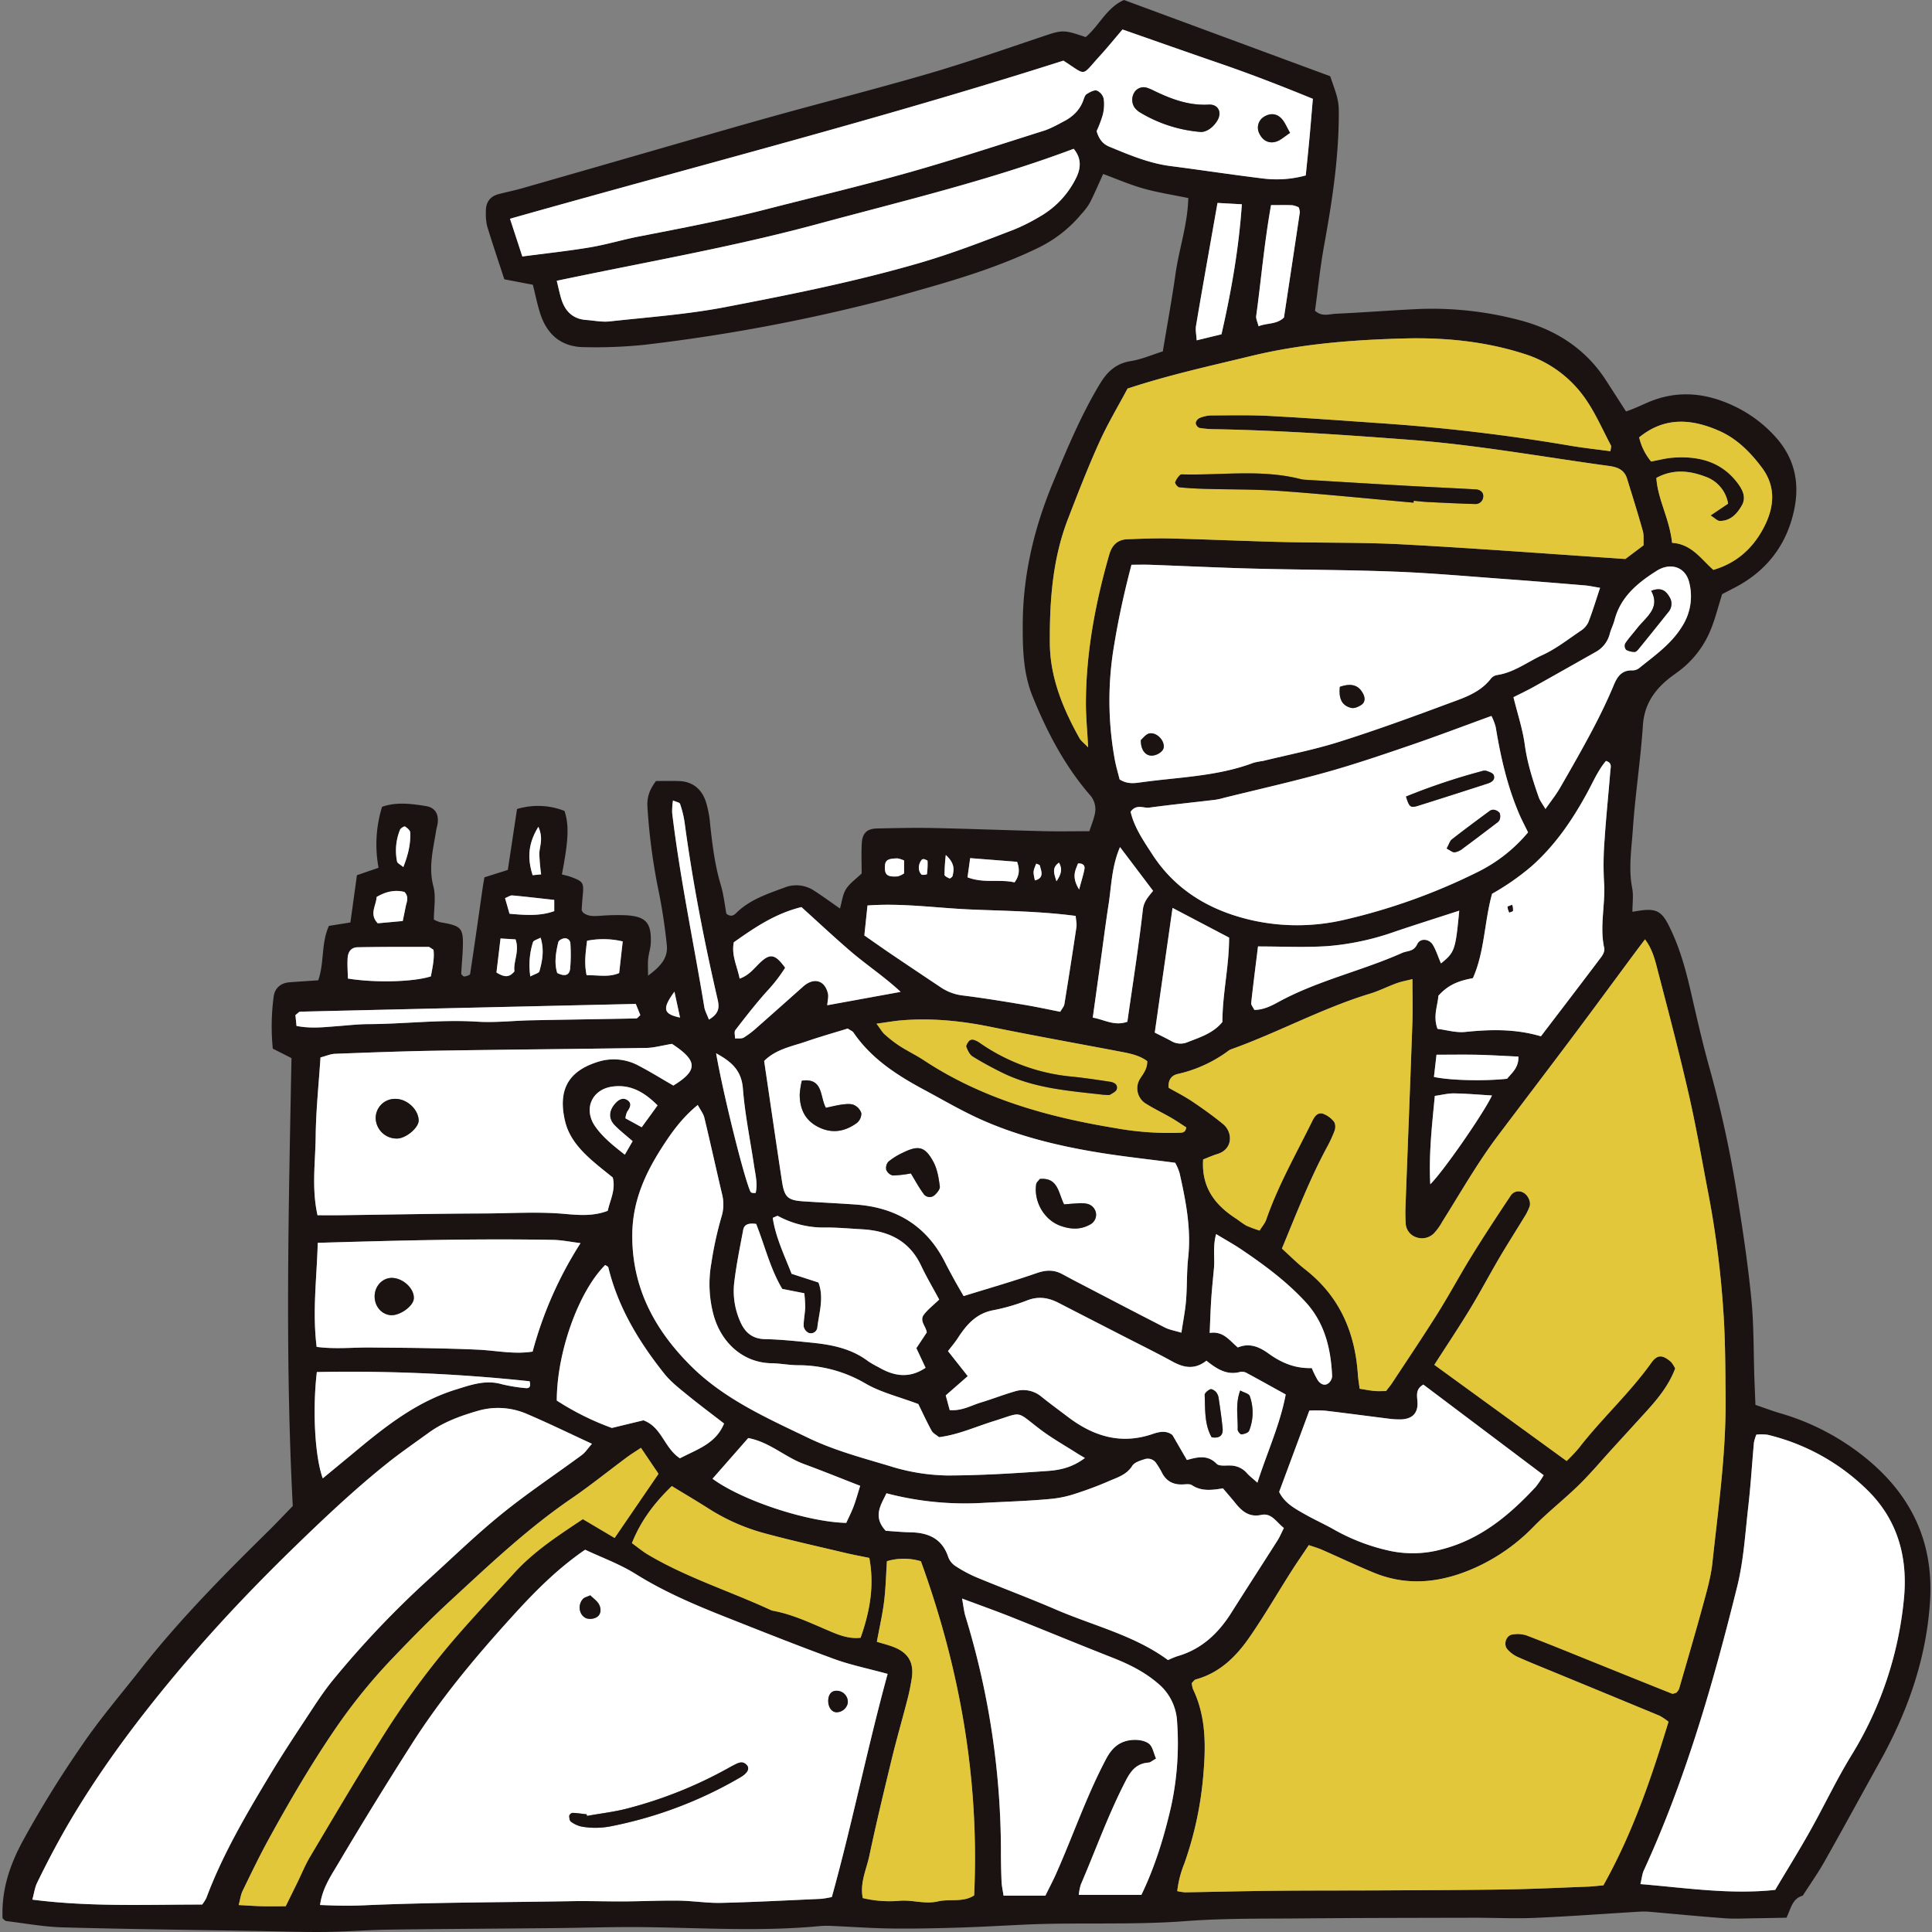 <svg xmlns="http://www.w3.org/2000/svg" width="800" height="800" viewBox="0 0 800 800"><rect x="0" y="0" width="800" height="800" fill="#808080" stroke="none"/><defs><clipPath id="a"><path fill="#fff" stroke="#707070" d="M-855 1382h800v800h-800z"/></clipPath><clipPath id="b"><path fill="none" d="M0 0h798.348v800H0z"/></clipPath></defs><g clip-path="url(#a)" transform="translate(855 -1382)"><g clip-path="url(#b)" transform="translate(-854 1382)"><path fill="#1a1311" d="M674.946 377.552c1.2-.193 2.076-.341 2.956-.473 6.557-.983 9.023.14 11.917 5.788 4.374 8.538 6.972 17.676 9.126 26.987 2.586 11.185 5.093 22.407 8.217 33.444a472.147 472.147 0 0 1 11.358 52.888c2.273 13.931 4.328 27.924 5.7 41.97 1.044 10.762.859 21.643 1.233 32.47.123 3.568.28 7.14.436 11.1 3.589 1.221 6.918 2.487 10.326 3.486a100.315 100.315 0 0 1 35.52 18.662c18.843 15.378 28.076 34.924 26.432 59.526-1.591 23.772-9.319 45.489-20.775 66.1-7.654 13.771-15.172 27.62-22.921 41.341-2.738 4.846-5.977 9.413-8.986 14.112-4.378 1.172-4.916 5.43-6.75 9.126-4.3.082-8.509.185-12.718.23-4.271.049-8.558.308-12.8 0-10.474-.76-20.927-1.8-31.393-2.7a27.363 27.363 0 0 0-3.938-.029c-14.42.867-28.828 1.953-43.256 2.569-8.5.362-17.039-.07-25.56-.053-23.632.058-47.268.062-70.9.275-16.077.148-32.211-.094-48.222 1.122-22.3 1.7-44.617.419-66.9 1.463-9.183.432-18.362.962-27.55 1.237s-18.391.469-27.583.349c-8.2-.107-16.4-.707-24.606-1.052a35.81 35.81 0 0 0-4.925.066c-24.286 2.318-48.592.707-72.894.428-12.464-.144-24.935.288-37.4.407-22.679.218-45.353.325-68.027.633-8.867.119-17.721.859-26.584.954-9.191.1-18.387-.234-27.583-.391-26.941-.46-53.887-.765-80.824-1.5-7.839-.214-15.649-1.656-23.464-2.61-.559-.066-1.04-.744-1.541-1.126-.493-11.345 2.725-21.486 8.1-31.545a445.414 445.414 0 0 1 24.816-40.194c7.358-10.84 15.953-20.849 24.056-31.183 16.04-20.463 34.254-38.92 52.748-57.114 3.732-3.675 7.317-7.494 10.441-10.7-3.231-62.207-1.714-123.542-.53-185.473-2.175-1.1-4.74-2.409-7.74-3.934a93.24 93.24 0 0 1 .333-21.3c.4-3.621 2.791-5.87 6.61-6.166 3.889-.3 7.777-.534 11.872-.814 2.577-7.354 1.135-15.279 4.423-22.535l8.9-1.426c.88-6.371 1.772-12.809 2.7-19.558 2.927-1.007 5.627-1.94 8.957-3.091a52.56 52.56 0 0 1 1.459-25.239c5.886-2.072 12.069-1.283 18.149-.3 3.856.625 5.389 3.371 4.846 7.247-.14.974-.452 1.924-.608 2.894-1.213 7.642-3.252 15.107-1.147 23.094 1.122 4.263.2 9.06.2 13.762a13.288 13.288 0 0 0 2.684 1.11c8.99 1.542 9.644 2.29 9.27 11.44-.132 3.28-.485 6.548-.6 9.824-.012.411.884 1.25 1.266 1.2.863-.115 2.327-.563 2.4-1.052 1.829-11.954 3.506-23.928 5.221-35.9.181-1.254.419-2.5.695-4.119 3.231-1.019 6.318-1.994 9.689-3.054 1.225-8.094 2.479-16.4 3.815-25.227a29.972 29.972 0 0 1 19.657.793c1.932 5.911 1.677 11.97-1.081 26.3 1.2.321 2.45.559 3.638.991 5.2 1.9 5.5 2.4 4.99 7.777a148.392 148.392 0 0 0-.428 5.891c-.016.288.255.6.432.982 2.113 1.891 4.7 1.62 7.333 1.476a89.049 89.049 0 0 1 10.827-.206c8.028.539 10.293 3.141 10.026 11.313-.074 2.265-.867 4.493-1.1 6.762-.193 1.866-.041 3.769-.041 6.926 5.068-3.749 8.312-7.239 7.773-12.575a230.672 230.672 0 0 0-3.182-21.408 250.688 250.688 0 0 1-4.859-36.071c-.193-3.885.876-7.017 3.576-10.552 3.013 0 6.252-.086 9.479.021 5.582.181 9.294 3.227 11.07 8.287a42.965 42.965 0 0 1 1.85 9.615c.925 8.5 1.948 16.94 4.427 25.182 1.2 4.012 1.628 8.258 2.3 11.876 2.027 1.488 3.223.522 4.065-.312 5.57-5.517 12.768-7.872 19.85-10.482a13.249 13.249 0 0 1 12.287 1.147c3.527 2.257 6.9 4.744 10.827 7.461.826-2.832 1.1-5.78 2.5-8.016 1.521-2.421 4.1-4.181 6.491-6.491 0-4.123-.206-8.386.058-12.624.259-4.131 2.2-5.915 6.277-6.006 7.88-.173 15.773-.341 23.653-.177 15.041.312 30.074.908 45.114 1.283 6.154.152 12.316.025 19.172.025.719-2.191 1.7-4.559 2.249-7.021a8.858 8.858 0 0 0-2.183-8.18c-10.392-12.085-17.663-26.016-23.6-40.708-3.913-9.685-4.094-19.871-4.037-30.074.119-20.286 4.715-39.577 12.48-58.277 5.8-13.96 11.58-27.874 19.4-40.876 3.071-5.1 6.688-8.558 12.858-9.529 4.472-.707 8.756-2.61 13.257-4.02 1.817-10.967 3.778-21.556 5.278-32.207 1.455-10.3 5-20.274 5.274-31.278-6.5-1.352-12.64-2.281-18.568-3.954-5.619-1.583-11.025-3.942-16.689-6.022-1.977 4.333-3.609 8.23-5.537 11.974a25.953 25.953 0 0 1-3.56 4.7 53.72 53.72 0 0 1-17.676 13.849c-15.14 7.366-31.089 12.373-47.2 16.956-7.58 2.158-15.156 4.353-22.806 6.236a737 737 0 0 1-92.913 16.992 197.78 197.78 0 0 1-25.552.991c-9.3-.16-15.222-5.41-17.943-14.182-1.167-3.753-1.953-7.629-2.96-11.641-3.9-.748-7.88-1.509-11.818-2.261-2.528-7.757-4.949-14.885-7.132-22.082a22.66 22.66 0 0 1-.5-5.854c-.1-3.724 1.509-6.335 5.237-7.321 3.169-.839 6.4-1.476 9.549-2.376q28.875-8.256 57.73-16.595c15.756-4.526 31.5-9.134 47.293-13.516 21.19-5.882 42.512-11.292 63.621-17.458 15.411-4.5 30.6-9.783 45.817-14.913 9.615-3.243 9.561-3.4 19.115-.181C454.117 10.733 457.2 3.161 464.423 0l85.387 31.566c1.048 3.132 2.1 5.833 2.836 8.624a23.524 23.524 0 0 1 .723 5.775c.095 18.777-2.725 37.234-6.08 55.654-1.632 8.99-2.549 18.107-3.774 27.04 2.762 2.619 5.862 1.389 8.649 1.258 11.481-.526 22.946-1.439 34.427-1.965a141.283 141.283 0 0 1 41.016 4.46c15.078 3.8 27.772 11.691 36.429 25.12 2.66 4.123 5.311 8.246 8.271 12.846 3.132-1.048 6.014-2.434 8.949-3.708 12.283-5.327 24.335-4.045 36.091 1.62a54.391 54.391 0 0 1 16.5 12.246c8.353 9.035 10.527 19.513 7.971 31.068-3.157 14.252-11.387 24.857-24.389 31.656-2.022 1.061-4.053 2.1-5.327 2.766-1.7 5.369-2.857 10.149-4.7 14.642a40.313 40.313 0 0 1-13.717 17.6c-1.595 1.155-3.21 2.3-4.7 3.589-5.656 4.892-9.175 10.6-9.7 18.527-.949 14.375-3.19 28.668-4.16 43.047-.543 8.061-1.858 16.18-.271 24.352.592 3.042.094 6.293.094 9.767m-91.08 27.878c-2.277.58-4.456.958-6.507 1.7-3.7 1.336-7.247 3.165-11 4.308-19.854 6.047-38.1 16.077-57.57 23.065a3.459 3.459 0 0 0-.884.432 55.859 55.859 0 0 1-21.252 9.792c-2.15.46-4.078 2.1-3.716 5.714 3.025 1.735 6.524 3.486 9.75 5.648 4.353 2.923 8.632 5.989 12.694 9.3 4.2 3.424 4.23 10.474-2.24 12.455-2.133.649-4.181 1.587-5.94 2.269-.765 11.67 5.048 19.016 13.857 24.635 1.385.88 2.614 2.051 4.065 2.779a52.44 52.44 0 0 0 5.463 2.027c1.089-1.764 2.228-3.042 2.746-4.538 4.962-14.309 12.484-27.414 19.131-40.934.933-1.9 2.24-3.634 4.456-2.89a10.42 10.42 0 0 1 4.479 3.31 4.525 4.525 0 0 1 .23 3.708 53.419 53.419 0 0 1-3.313 7.116c-7.128 13.31-12.554 27.352-18.5 41.69 3.33 3 6.314 6.043 9.644 8.641 14.182 11.066 20.635 25.93 21.807 43.491.128 1.891.46 3.765.732 5.9 2.376.37 4.267.76 6.178.933 1.591.144 3.2.029 4.76.029 1.044-1.377 1.887-2.364 2.594-3.441 6.31-9.6 12.743-19.131 18.843-28.861 4.883-7.786 9.216-15.908 14.05-23.723 5.179-8.373 10.593-16.6 16.056-24.791a3.894 3.894 0 0 1 5.2-1.4c2 .991 3.362 3.843 2.684 5.849a22.467 22.467 0 0 1-2.207 4.37c-3.4 5.6-6.939 11.115-10.26 16.763-4.156 7.074-7.987 14.342-12.25 21.351-4.723 7.757-9.775 15.316-14.724 23.032 18.469 13.421 36.441 26.485 54.787 39.816a70.009 70.009 0 0 0 5.105-5.414c9.45-12.213 20.977-22.65 29.975-35.257 2.487-3.486 4.694-3.4 8.18-.312a12.068 12.068 0 0 1 1.681 2.684c-2.553 6.832-7.07 12.4-11.925 17.742q-6.955 7.646-13.935 15.271c-4.641 5.081-9.068 10.375-13.976 15.185-6.071 5.944-12.829 11.206-18.769 17.273a78.767 78.767 0 0 1-23.118 16.517c-13.873 6.454-28.281 8.616-42.969 2.594-7.268-2.98-14.363-6.38-21.565-9.528-1.7-.748-3.515-1.246-5.451-1.92-2.655 3.975-5.077 7.461-7.354 11.045-5.8 9.13-11.23 18.523-17.409 27.393-5.492 7.888-12.3 14.539-22.074 17.183-.539.148-.937.826-1.607 1.451a9.74 9.74 0 0 0 .5 2.586c5.34 11.107 5.323 22.966 4.329 34.772a145.4 145.4 0 0 1-7.946 37.481 43.235 43.235 0 0 0-2.906 11.354 20.41 20.41 0 0 0 3.219.5c12.476-.193 24.952-.522 37.432-.641 15.111-.14 30.23-.082 45.345-.16 16.743-.086 33.494-.123 50.236-.395 11.16-.181 22.317-.719 33.473-1.139 2.24-.086 4.472-.362 6.737-.551C675.036 759.1 682.8 736.24 689.9 712.94a24.449 24.449 0 0 0-3.675-2.475q-22.265-9.255-44.576-18.4c-4.859-2.006-9.742-3.95-14.531-6.108a12.8 12.8 0 0 1-3.856-2.931c-1.887-1.99-.67-5.854 2.027-6.219a12.109 12.109 0 0 1 5.742.358c9.192 3.5 18.3 7.243 27.422 10.918 10.959 4.411 21.906 8.846 32.881 13.212.473.189 1.184-.23 1.784-.366a5.745 5.745 0 0 0 1.139-1.562c3.375-11.666 6.8-23.32 10-35.035 1.546-5.677 3.194-11.419 3.819-17.236 2.413-22.522 5.636-45 5.459-67.715-.1-12.484-.1-25-1-37.44a397.587 397.587 0 0 0-5.989-46.878c-2.672-13.857-5.044-27.788-8.176-41.546-3.864-16.961-8.275-33.8-12.677-50.635-1.2-4.588-2.154-9.4-5.525-13.915-1.636 2.17-3 3.963-4.345 5.775-8.6 11.6-17.154 23.254-25.819 34.817-10.232 13.651-20.586 27.213-30.842 40.844-8.5 11.3-15.452 23.6-22.974 35.528a23.119 23.119 0 0 1-3.42 4.756 6.974 6.974 0 0 1-7.321 1.648 6.387 6.387 0 0 1-4.386-5.981 73.165 73.165 0 0 1-.066-6.9c.941-25.264 1.953-50.528 2.845-75.8.21-5.866.033-11.748.033-18.235m-217.318 287.7c-8.357-2.29-15.456-3.716-22.173-6.178-15.4-5.64-30.653-11.707-45.9-17.758-12.517-4.966-24.828-10.281-36.342-17.475-6.565-4.1-14.017-6.787-20.845-10.005-11.621 7.966-20.985 17.5-30.09 27.521-15.053 16.574-29.379 33.662-41.435 52.526q-15.916 24.9-30.97 50.326c-2.935 4.949-6.355 9.935-7.268 16.739 6.2.279 12.032.407 17.84.148 28.791-1.278 57.607-1.217 86.414-1.727 7.21-.127 14.424.14 21.634.1 7.543-.045 15.086-.415 22.625-.321 5.886.078 11.773 1.061 17.647.925 13.787-.321 27.57-1.061 41.353-1.673a39.671 39.671 0 0 0 4.4-.752c8.414-30.263 14.548-61.1 23.1-92.387m299.3-506.289c.119-1.209.436-1.957.2-2.409-3.543-6.659-6.557-13.709-10.91-19.8a48.218 48.218 0 0 0-25.078-18.13c-16.167-5.188-32.955-6.795-49.612-6.351-21.285.571-42.607 2.207-63.506 7.288-16.878 4.1-33.847 7.786-51.054 13.466-3.848 7.235-8.254 14.576-11.744 22.325-4.715 10.453-8.875 21.17-13 31.878-6.367 16.533-7.551 33.962-7.42 51.371.107 14.042 5.414 26.913 12.2 39.088.691 1.237 1.977 2.146 3.65 3.9-.366-7.037-.954-12.887-.925-18.736.111-20.829 3.926-41.09 9.66-61.056 1.151-4.016 3.486-6.252 7.609-6.4 5.907-.2 11.826-.46 17.729-.312 15.436.386 30.859 1.089 46.29 1.467 16.755.415 33.543.095 50.269 1 30.456 1.644 60.871 3.963 91.82 6.034l7.555-5.681c-.095-2.076.177-4.123-.337-5.952-2.039-7.264-4.3-14.47-6.532-21.68-1.135-3.659-3.979-4.74-7.523-5.221-27.332-3.72-54.483-8.686-82.053-10.778-26.859-2.039-53.706-3.922-80.635-4.423a44.708 44.708 0 0 1-6.844-.53 2.615 2.615 0 0 1-1.554-2.027 2.92 2.92 0 0 1 1.607-2.084 13.422 13.422 0 0 1 4.76-1.069c8.18-.033 16.381-.21 24.549.23 16.06.859 32.108 2.055 48.156 3.169q38.328 2.67 76.2 9.163c5.455.925 10.967 1.509 16.471 2.253M82.707 788.638a16.622 16.622 0 0 0 1.722-2.7c6.7-17.922 16.344-34.328 26.148-50.639 4.727-7.868 9.759-15.559 14.823-23.217 3.786-5.73 7.469-11.588 11.843-16.858a395.34 395.34 0 0 1 38.628-40.7c10.219-9.249 20.118-18.9 30.809-27.574s22.21-16.311 33.3-24.5c1.369-1.011 2.335-2.569 4.131-4.6-9.5-4.39-18.033-8.562-26.756-12.287a30.022 30.022 0 0 0-20.274-1.426c-7.227 2.084-14.391 4.645-20.6 9.159-5.841 4.242-11.81 8.336-17.437 12.85-13.072 10.486-25.26 21.955-37.3 33.629-15.579 15.111-30.6 30.744-44.687 47.211-17.076 19.957-33.083 40.745-46.788 63.267-5.812 9.553-11.029 19.353-15.9 29.367-.945 1.944-1.221 4.213-1.985 6.976 23.891 3.075 47.162 2.031 70.321 2.043m379.907-465.89c3.276 2.051 6.166 1.562 9.13 1.155 15.547-2.142 31.414-2.417 46.356-8.073a33.521 33.521 0 0 1 3.86-.736c10.5-2.573 21.162-4.645 31.451-7.888 15-4.727 29.8-10.108 44.539-15.6 6.676-2.487 13.787-4.546 18.465-10.692a4.189 4.189 0 0 1 2.507-1.393c7.025-1.044 12.6-5.459 18.81-8.3 5.586-2.553 10.556-6.478 15.7-9.948a8.645 8.645 0 0 0 3.252-3.568c1.763-4.489 3.149-9.13 4.875-14.3-2.6-.423-4.44-.855-6.306-1.007-11.111-.921-22.222-1.837-33.342-2.647-15.045-1.093-30.082-2.462-45.147-3.042-19.661-.756-39.351-.752-59.021-1.266-14.1-.37-28.178-1.065-42.27-1.574-2.557-.095-5.118-.016-7.946-.016-2.947 11.222-5.336 22.017-7.128 32.972a136.21 136.21 0 0 0 .243 47.889c.547 2.865 1.385 5.673 1.973 8.036m271.46 459.81c4.8-8.069 9.787-16.1 14.412-24.335 5.78-10.289 10.815-21.014 16.961-31.073a150.775 150.775 0 0 0 21.976-65.653c1.57-17.158-2.886-32.688-15.612-44.9a88.062 88.062 0 0 0-40.9-22.49 20.2 20.2 0 0 0-4.649-.045 18.945 18.945 0 0 0-.995 3.276c-.8 8.817-1.328 17.659-2.339 26.452-1.27 11.078-1.911 22.358-4.583 33.115-9.948 40.112-21.318 79.8-38.64 117.52-.74 1.6-.892 3.478-1.443 5.743 19.028 1.587 37.214 4.4 55.81 2.4M398.015 536.679c10.334-3.206 20.377-6.071 30.226-9.5 3.72-1.295 6.959-1.48 10.367.288 1.743.9 3.457 1.862 5.2 2.771 12.5 6.507 24.985 13.043 37.53 19.456 1.862.954 4.041 1.291 6.857 2.154.744-5.011 1.587-9.163 1.924-13.36.469-5.882.247-11.831.88-17.688 1.3-11.962-.958-23.5-3.552-35.019a21 21 0 0 0-1.837-4.3c-11.333-1.5-21.758-2.594-32.08-4.3-16.854-2.779-33.424-6.832-49.036-13.923-7.736-3.515-15.1-7.851-22.6-11.867-11.358-6.084-22.083-12.961-29.527-23.891-.337-.493-1.04-.732-2.331-1.6-5.323 1.648-11.271 3.33-17.109 5.336-6.092 2.092-12.694 3.231-17.5 8.1 2.483 16.837 4.879 33.362 7.387 49.875.991 6.552 2.417 7.81 8.805 8.238 7.2.481 14.412.81 21.61 1.32 16.665 1.172 29.325 8.624 37.016 23.793 1.336 2.631 2.746 5.22 4.16 7.806 1.073 1.953 2.216 3.868 3.617 6.314M215.284 106.2c9.9-1.307 19.016-2.269 28.043-3.782 6.778-1.139 13.4-3.161 20.155-4.477 17.7-3.445 35.409-6.8 52.884-11.3 19.69-5.068 39.5-9.738 59.062-15.259 18.93-5.348 37.629-11.514 56.39-17.437 2.483-.781 4.748-2.244 7.107-3.4 3.979-1.948 7.1-4.707 8.657-9 .333-.917.645-2.113 1.357-2.561 1.278-.81 3.042-1.825 4.255-1.492a4.983 4.983 0 0 1 2.84 3.432 17.573 17.573 0 0 1-.44 6.774 48.979 48.979 0 0 1-2.5 6.581c1.024 3.506 2.676 5.389 5.295 6.466 8.2 3.383 16.344 6.852 25.268 8 12.7 1.64 25.355 3.58 38.061 5.126a45.727 45.727 0 0 0 17.968-1.233c.522-5.225 1.069-10.416 1.55-15.616.481-5.179.9-10.363 1.389-16.106-12.977-5.327-25.782-10.289-38.788-14.757-13.286-4.563-26.526-9.245-40.03-13.96-3.141 3.675-6.232 7.494-9.541 11.119-7.777 8.509-5.093 8.065-14.93 1.784-75.349 24.057-152.223 43.698-229.154 65.48l5.1 15.621m416.453 238.468c-1.41-2.906-2.627-5.175-3.638-7.535-4.949-11.543-7.716-23.677-9.742-36.022a22.392 22.392 0 0 0-1.78-4.657c-11.695 4.25-22.7 8.439-33.839 12.246-11.477 3.922-22.979 7.843-34.653 11.095-13.9 3.876-28 7.042-42.019 10.507a32.054 32.054 0 0 1-3.835.867c-9.105 1.089-18.235 2.018-27.324 3.243-2.434.329-5.278-1.652-7.744 1.7 1.472 6.446 5.381 12.122 9.1 17.828 10.116 15.542 25.338 23.85 42.776 27.459a85.838 85.838 0 0 0 36.244-.448 249.805 249.805 0 0 0 55.473-19.818 64.164 64.164 0 0 0 20.985-16.463M277.26 432.244c-4.267.7-7.432 1.628-10.614 1.681-28.877.456-57.755.678-86.632 1.143-14.1.226-28.2.769-42.3 1.295-1.846.07-3.663.9-6 1.509-.719 11.049-1.874 21.815-1.99 32.593-.115 10.679-1.751 21.47.752 32.745 3.313 0 6.232.033 9.146 0 20.011-.255 40.017-.662 60.028-.736 11.123-.041 22.239-.806 33.4.2 5.714.518 11.736.978 17.61-1.3.978-4.518 3.358-8.645 2.08-13.791-2.38-1.932-4.957-3.938-7.44-6.059-5.558-4.744-10.614-10.014-12.328-17.339-3.071-13.1 1.583-20.636 13.323-24.409a21.626 21.626 0 0 1 17.166 1.5c4.908 2.561 9.627 5.5 14.375 8.234 10.281-6.343 10.088-10.26-.571-17.265M505.4 616.295c-4.723.785-8.945 1.27-12.85-1.311-.941-.621-2.557-.345-3.856-.3-4.033.148-6.951-1.455-8.706-5.163a32.072 32.072 0 0 0-2.051-3.363 4.2 4.2 0 0 0-5.118-1.887c-1.8.567-4.086 1.295-4.97 2.7-2.339 3.72-6.162 4.8-9.693 6.339-4.5 1.965-9.138 3.675-13.816 5.188a45.621 45.621 0 0 1-9.52 2.1c-9.775.962-19.608 1.217-29.408 1.755a127.853 127.853 0 0 1-39.351-4.012c-2.331 4.92-5.755 9.586-.312 15.53 3.058.193 6.635.559 10.219.625 7.473.127 13.2 2.627 15.723 10.351a7.66 7.66 0 0 0 3.013 3.667 55.358 55.358 0 0 0 8.649 4.633c10.918 4.522 22 8.653 32.848 13.331 15.608 6.733 32.47 10.634 46.446 20.927a38.454 38.454 0 0 1 3.852-1.595c10.018-2.865 16.981-9.446 22.4-18.046 6.3-10 12.751-19.9 19.086-29.88 1-1.574 1.71-3.33 2.639-5.167-3.186-2.5-5.1-6.326-9.356-5.422-5.093 1.085-8.061-1.562-10.852-5.04-1.426-1.78-2.935-3.494-5.019-5.956m-27.706 111.9c-1.846 1.044-2.388 1.6-2.964 1.636-4.789.321-7.214 2.96-9.434 7.231-7.288 14.013-12.546 28.865-18.765 43.314a22.4 22.4 0 0 0-.826 4.25h25.926c5.632-11.678 9.376-23.936 12.25-36.371A123.43 123.43 0 0 0 486.41 713a21.963 21.963 0 0 0-8.18-16.155c-5.586-4.731-11.978-7.855-18.728-10.5-14.034-5.512-27.961-11.288-41.97-16.854-6.33-2.516-12.751-4.793-20.159-7.564.58 3.108.777 5.294 1.4 7.354a332.308 332.308 0 0 1 14.687 96.958c0 4.263.074 8.53.255 12.792.078 1.879.514 3.741.835 5.919h17.32c1.521-3.091 3.042-5.948 4.357-8.9 7.079-15.855 12.649-32.351 20.82-47.77 2.668-5.035 6.084-7.572 11.329-7.827 2.158-.1 4.846.345 6.425 1.616 1.5 1.213 1.883 3.823 2.89 6.121m-98.437-146.807c-8.065-3.042-15.571-4.814-21.934-8.538a55.284 55.284 0 0 0-28.076-7.543c-3.6-.041-7.19-.752-10.79-.814-11.637-.2-20.705-8.312-23.945-19.854a48.987 48.987 0 0 1-.974-21.466 145.282 145.282 0 0 1 4.181-19.2 17.282 17.282 0 0 0 .263-9.533c-2.479-10.532-4.793-21.1-7.325-31.619-.4-1.677-1.607-3.165-2.725-5.278-6.548 5.331-10.914 11.5-14.942 17.779-6.947 10.832-12.015 22.144-12.172 35.681-.251 22.341 9.471 39.972 24.545 54.873 13.7 13.541 31.344 21.38 48.5 29.613 10.68 5.122 22.111 8.143 33.428 11.535a83.64 83.64 0 0 0 24.187 3.946c13.767-.037 27.546-.892 41.283-1.87 5.04-.358 10.215-1.385 15.481-5.373-1.361-.806-2.2-1.262-2.993-1.772-5.233-3.358-10.7-6.4-15.633-10.153-10.273-7.818-6.885-7.152-19.263-3.3-7.457 2.323-14.634 5.611-22.514 6.614-1.155-.97-2.5-1.611-3.075-2.672-2.035-3.728-3.811-7.6-5.508-11.058M229.531 116.266c.8 3.173 1.266 5.693 2.08 8.09 1.616 4.768 4.834 7.736 10.051 8.123 3.272.243 6.6.958 9.812.6 15.995-1.751 32.133-2.9 47.9-5.928 27.06-5.192 54.109-10.6 80.626-18.329 13.261-3.864 26.094-8.817 38.936-13.779a77.615 77.615 0 0 0 10.544-5.307 37.293 37.293 0 0 0 15.24-16.311c1.985-4.1 1.977-8.119-1.13-11.81-34.78 13.068-70.559 21.54-106.026 31.142-35.43 9.594-71.579 15.826-108.032 23.509m170.193 453.562c-3.478 3.046-6.129 5.364-9.117 7.983l1.648 6.088c5.1.4 8.846-1.924 12.846-3.132 4.7-1.414 9.282-3.223 13.993-4.583a11.641 11.641 0 0 1 11.115 2.138c3.572 2.882 7.3 5.574 10.951 8.361 10.523 8.016 21.914 11.6 35.015 7.136 2.779-.945 5.738-1.648 8.324.411 2 3.453 3.926 6.787 5.977 10.33 4.694-1.352 8.71-2.146 12.316 1.57 1.04 1.073 3.737.641 5.681.715a9.223 9.223 0 0 1 6.906 3.21c.954 1.077 2.133 1.957 4.287 3.889 4.148-12.883 9.381-24.088 11.724-36.519-5.578-3.083-10.688-5.944-15.843-8.719a4.256 4.256 0 0 0-2.783-.682c-5.664 1.661-9.977-1.2-14.211-4.588-4.793 3.794-9.294 2.964-14 .386-6.9-3.778-13.968-7.247-20.964-10.844l-26.242-13.479c-4.255-2.2-8.419-2.861-13.138-.982a81.233 81.233 0 0 1-14.165 4.07c-6.926 1.377-10.9 6.063-14.449 11.51-1.188 1.825-2.623 3.49-4.053 5.369l8.184 10.363m188.655 3.5c-3.145 1.829-2.668 4.226-2.454 6.984.382 4.867-2.162 7.317-6.922 7.432a33.38 33.38 0 0 1-4.916-.292c-8.793-1.093-17.573-2.286-26.37-3.317a56.153 56.153 0 0 0-6.548-.041c-4.25 11.452-8.349 22.489-12.5 33.666 2.265 4.7 6.672 7 10.918 9.405 3.991 2.253 8.2 4.123 12.172 6.409a82.455 82.455 0 0 0 21.992 8.431 45.412 45.412 0 0 0 22.387-.489c16-4.131 27.907-14.145 38.772-25.823a39.755 39.755 0 0 0 3.289-4.846c-17-12.8-33.473-25.207-49.821-37.518m-458.258-15.62c7.625 1.032 15.107.177 22.543.263 7.222.086 14.445.095 21.667.238 7.543.148 15.09.3 22.625.658 7.461.35 14.881 2.014 22.588.8a160.3 160.3 0 0 1 19.838-44.917c-4.361-.534-7.818-1.274-11.288-1.336-32.413-.592-64.8.259-97.525 1.217-.382 14.556-2.281 28.454-.448 43.08m231.965 122.112c2.376.724 4.555 1.266 6.643 2.051 6.269 2.347 8.764 6.372 7.839 12.912a89.585 89.585 0 0 1-2.006 9.619c-2.035 7.934-4.333 15.805-6.261 23.764-3.243 13.38-6.47 26.769-9.315 40.235-1.2 5.685-4 11.2-2.729 17.544a47.56 47.56 0 0 0 15.559 1.093c5.212-.345 10.256 1.509 15.542.284 4.949-1.143 10.453.526 15.012-2.487 2.224-47.819-5.825-93.641-22.046-138.357a24.346 24.346 0 0 0-14.071-.025c-.374 5.685-.489 11.21-1.167 16.665s-1.924 10.856-3 16.7m232.507-267.475c-.255 4.057-2.314 8.419-.345 13.676 3.749.464 7.666 1.665 11.419 1.278 10.466-1.073 20.808-1.328 31.393 1.8 8.406-11.017 16.751-21.906 25-32.861.74-.978 1.472-2.524 1.233-3.589-2.039-9.138.563-18.255-.094-27.4a129.725 129.725 0 0 1 .234-17.692c.621-9.475 1.624-18.925 2.372-28.4.111-1.406.863-3.3-1.821-4.082-3.317 3.954-5.352 8.772-7.81 13.277-6.154 11.276-13.216 21.655-22.991 30.337a104.167 104.167 0 0 1-16.352 11.408c-3.272 11.843-3.038 23.916-7.942 34.928-5.175 1.015-9.9 2.327-14.3 7.321M264.4 599.515c-2.179 1.459-4.094 2.627-5.891 3.959-7.638 5.669-15.049 11.662-22.892 17.03-18.231 12.476-34.184 27.615-50.335 42.513-8.193 7.559-16.015 15.538-23.723 23.6a229.956 229.956 0 0 0-23.55 29.009c-10.207 14.9-19.279 30.464-27.936 46.278-3.769 6.894-7.177 13.993-10.61 21.063-.777 1.6-.987 3.473-1.632 5.87 3.663.193 6.573.415 9.483.485 3.21.078 6.421.016 9.977.016 1.726-3.5 3.313-6.709 4.892-9.923 1.731-3.535 3.21-7.218 5.216-10.589 9.553-16.065 19.028-32.178 28.955-48.008a344.62 344.62 0 0 1 29.446-40.57c8.5-9.977 17.528-19.505 26.386-29.177 8.23-8.99 18.375-15.485 28.15-22.025l13.166 7.8c6.236-9.113 12.1-17.688 18.173-26.567-2.323-3.436-4.69-6.939-7.272-10.762m47.711-92.717c-3.03-.386-4.925.1-5.369 2.475-1.389 7.408-2.923 14.815-3.769 22.292a31.008 31.008 0 0 0 2.425 15.411c1.9 4.546 4.916 7.428 10.392 7.535 6.556.128 13.113.834 19.649 1.5 8.225.835 16.221 2.483 23.048 7.654a42.952 42.952 0 0 0 4.263 2.446c6.3 3.683 12.648 4.875 19.509.259-1.246-2.647-2.47-5.258-3.815-8.123l4.308-6.507c-.28-2.508-3.153-4.785-1.2-7.362 1.681-2.22 3.983-3.971 6.351-6.26-2.6-4.847-5.278-9.352-7.506-14.067-4.941-10.478-13.713-14.453-24.619-15.045-4.925-.267-9.845-.732-14.77-.719a39.637 39.637 0 0 1-19.85-4.768c-.345-.189-1.1.362-2.187.756 1.2 8.049 4.752 15.361 7.814 23.18 3.671 1.188 7.366 2.388 11.119 3.605 2.355 6.318.284 12.414-.452 18.5a2.69 2.69 0 0 1-3.556 2.384 3.731 3.731 0 0 1-2.113-2.717c-.07-2.6.534-5.2.637-7.818a55.945 55.945 0 0 0-.378-5.895c-3.334-.662-6.166-1.221-9.134-1.809-4.949-8.312-7.14-17.651-10.795-26.9m-51.455 132.174c2.421 1.751 4.39 3.416 6.577 4.715 16.114 9.57 34.028 15.177 50.935 23a3.926 3.926 0 0 0 .937.288c7.8 1.443 14.909 4.768 22.136 7.864 4.37 1.875 8.9 3.917 14.1 3.317 3.9-11 5.759-21.7 3.609-33.058-3.527-.732-6.741-1.319-9.919-2.072-11.132-2.647-22.317-5.118-33.358-8.106a83.735 83.735 0 0 1-23.229-10.236c-4.892-3.12-9.9-6.063-15.267-9.335-7.264 7-12.817 14.363-16.521 23.624M444.4 379.266c-14.4-1.911-28.766-2.059-43.092-2.647-14.3-.588-28.565-2.758-43.1-1.673-.46 4.382-.863 8.225-1.3 12.406 3.831 2.664 7.527 5.286 11.284 7.827q10.162 6.881 20.381 13.672a20.528 20.528 0 0 0 9.1 3.358c8.456 1.044 16.874 2.438 25.281 3.835 5.081.839 10.116 1.944 15.078 2.91.8-1.414 1.554-2.207 1.7-3.1q2.608-16.013 5.011-32.059a23.273 23.273 0 0 0-.341-4.526m-82.462 44.618c1.784 2.38 2.4 3.56 3.33 4.374a54.064 54.064 0 0 0 6.187 4.818c3.309 2.125 6.885 3.839 10.17 6 24.068 15.863 51.063 23.4 79.105 28.026a124.846 124.846 0 0 0 26.444 1.953c1.241-.062 2.672.119 3.042-2.22-1.957-1.254-4.061-2.713-6.269-3.991-3.4-1.961-6.951-3.659-10.281-5.73a7.466 7.466 0 0 1-2.709-10.264c1.328-2.138 3.161-4.168 3.083-7.453-3.083-2.327-6.889-3.128-10.7-3.856-18.029-3.441-36.1-6.663-54.084-10.334-12.311-2.516-24.639-3.749-37.164-2.688-2.886.247-5.751.765-10.153 1.365m-81.4 179.969c7.111-3.761 14.844-5.993 18.28-14.4-5.212-4.041-10.429-7.925-15.46-12.04-3.268-2.672-6.7-5.34-9.294-8.608-10.482-13.175-19.135-27.381-23.168-44-.1-.411-.851-.666-1.3-.991-10.975 10.9-20.031 36.083-20.044 56.123a112.014 112.014 0 0 0 22.814 11.345c5.554-1.344 9.6-2.327 13.076-3.165 7.687 2.89 8.48 11.333 15.1 15.735m358.4-268.866c2.3-3.3 4.349-5.837 5.96-8.628 4.6-7.954 9.163-15.933 13.458-24.051 3.215-6.08 6.232-12.291 8.871-18.634 1.554-3.733 3.424-6.232 7.79-6.084a4.469 4.469 0 0 0 2.717-.945c6.372-5.151 13.208-9.894 17.618-17.006a23.079 23.079 0 0 0 3-18.893c-1.394-5.023-5.825-7.284-10.778-5.632a12.668 12.668 0 0 0-2.651 1.295c-7.913 5-14.909 10.782-17.409 20.426-.489 1.9-1.43 3.671-1.936 5.566a11.8 11.8 0 0 1-5.829 7.551c-8.558 4.83-17.1 9.685-25.679 14.47-2.808 1.562-5.722 2.927-8.377 4.275 1.71 6.947 3.811 13.224 4.686 19.665 1.024 7.559 3.3 14.675 5.788 21.782.506 1.443 1.533 2.709 2.775 4.842m52.431-110.223c8.11.514 11.987 6.737 17.088 11.2 9.6-2.808 16.262-8.85 20.73-17.244 4.435-8.328 5.418-16.965-.58-25.022-4.723-6.339-10.355-12.036-17.676-15.263-11.3-4.99-22.555-6.026-33.189 2.66a23.887 23.887 0 0 0 4.953 10c3.1-.567 5.928-1.344 8.805-1.57 10.684-.83 20.249 1.5 27.056 10.581 2.014 2.692 3.584 5.841 1.722 9.126-1.961 3.461-4.67 6.474-9.126 6.474-1.036 0-2.072-1.176-3.86-2.273 2.947-1.981 5.212-3.5 7.268-4.879a14.294 14.294 0 0 0-9.409-11.189c-6.528-2.466-13.31-3.26-20.29.522.559 8.932 5.418 16.743 6.507 26.876m-149.2 341.727a39.985 39.985 0 0 0 2.446 4.978c.945 1.381 2.487 2.5 4.143 1.533a4.173 4.173 0 0 0 1.842-3.1c-.485-11.366-3.054-22.124-11-30.76-7.806-8.484-17.034-15.325-26.555-21.749-3.173-2.142-6.544-4-10.482-6.38-1.443 5.188-.5 9.734-.9 14.153-.386 4.246-.839 8.489-1.118 12.743-.3 4.514-.432 9.039-.658 14.034 5.681-.863 8.184 3.116 11.654 6.018 4.719-1.953 8.694-.407 12.677 2.471 5.068 3.663 10.708 6.289 17.947 6.063M371.941 410.717c-6.889-6.409-14.248-11.222-20.853-16.907-6.914-5.952-13.573-12.2-20.224-18.2-11 2.709-19.591 8.632-28.014 14.581-1.04 5.459 1.4 9.841 2.425 15.045 4.115-1.451 6.166-4.53 8.752-6.9 3.959-3.634 6.067-3.178 10.083 2.4a65.36 65.36 0 0 1-7.629 9.837c-4.571 5.105-8.793 10.536-12.977 15.97-.58.748-.115 2.294-.136 3.474 1.213-.1 2.647.181 3.593-.37a35.979 35.979 0 0 0 5.467-4.156c6.409-5.623 12.768-11.313 19.143-16.977 4.386-3.9 8.957-2.684 10.26 2.869.317 1.357-.14 2.89-.271 4.875 10.178-1.858 19.7-3.593 30.382-5.537M130.205 568.13c-1.87 15.871-.8 35.076 2.442 44.029 4.92-4.065 9.668-7.971 14.4-11.9 12.365-10.277 24.989-20.015 40.737-24.886 6.318-1.953 12.307-4.139 19.041-2.187a68.533 68.533 0 0 0 9.656 1.583c1.5.21 2.487-.308 1.825-2.82a702.207 702.207 0 0 0-88.1-3.819m465.47-169.195c5.718-4.637 6.006-5.492 7.564-21.844-9.035 2.935-17.943 5.743-26.789 8.731a109.448 109.448 0 0 1-27.788 5.948c-9.389.612-18.852.132-28.746.132-.991 8.016-1.985 15.707-2.828 23.414-.086.793.736 1.681 1.3 2.865 3.774-.008 6.988-1.64 10.083-3.334 16.2-8.842 34.332-12.788 51.079-20.249 2.248-1 4.805-.44 6.293-3.634 1.229-2.639 4.945-2.257 6.462.263 1.311 2.187 2.084 4.7 3.371 7.708m-111.149-22.982c-2.5 17.52-4.912 34.443-7.362 51.63 2.318 1.18 4.666 2.294 6.935 3.556a7.48 7.48 0 0 0 6.635.407c5.13-2.035 10.552-3.626 14.437-8.365 0-11.6 2.8-23.131 2.771-34.941-7.9-4.144-15.349-8.053-23.414-12.287M294.036 612.315c12.406 9.113 39.388 17.935 55.379 18.284.97-2.146 2.154-4.427 3.05-6.82.995-2.647 1.731-5.393 2.717-8.534-8.172-3.178-15.682-6.232-23.287-9.019-7.884-2.894-14.264-9.134-23.069-10.758l-14.79 16.845m168.738-261.55c-3.478 8.1-3.535 15.982-4.715 23.612-1.2 7.753-2.187 15.538-3.268 23.307-1.069 7.691-2.142 15.382-3.3 23.694 4.986.88 8.928 3.605 14.326 1.714 2.2-15.4 4.645-30.871 6.417-46.413.4-3.539 2.466-5.529 4.23-7.806l-13.688-18.107m-341 74.054c5.882 1.184 11.411.51 16.936.1 4.25-.317 8.5-.822 12.759-.839 15.041-.062 30.016-1.973 45.106-1.019 7.49.473 15.061-.419 22.6-.571 14.433-.288 28.869-.477 43.3-.773.456-.008.9-.715 1.669-1.361-.526-1.3-1.1-2.713-1.874-4.641-46.483 1.056-92.724 2.1-138.965 3.206-.514.012-1.011.695-1.977 1.4.119 1.225.271 2.742.444 4.5m383.011-286.39c4.185-18.334 7.173-35.6 8.439-53.833-3.811-.21-6.935-.382-10.088-.559-.974 5.516-1.825 10.318-2.668 15.119-2.1 11.929-4.238 23.85-6.228 35.8-.292 1.768.148 3.658.275 5.973l10.268-2.5m20.52-53.488c-2.853 16-4.1 31.007-6.141 45.891-.156 1.151.522 2.413.966 4.263 3.683-1.447 7.514-.686 10.527-3.617 2.187-14.437 4.4-29 6.565-43.561a6.386 6.386 0 0 0-.473-2.068 9.631 9.631 0 0 0-2.594-.863c-2.581-.123-5.167-.045-8.85-.045m67.822 368.854c-1.176 12.233-2.532 24.06-1.887 36.585 5.319-5.163 22.136-29.441 25.56-36.766-5.344-.316-10.523-.781-15.707-.863-2.532-.037-5.073.641-7.966 1.044M178.5 393.267c-1.048-.6-1.591-1.188-2.129-1.188-9.771-.008-19.538-.029-29.3.164-2.557.049-3.959 1.722-4.127 4.571-.169 2.824.07 5.673.127 8.382 11.493 1.842 27.13 1.406 34.349-.892.678-3.7 1.537-7.453 1.085-11.037m114.054 28.927c4.218-2.52 4.366-5 3.605-8.3-5.607-24.286-10.371-48.732-13.693-73.445a41.917 41.917 0 0 0-1.879-7.6c-.189-.575-1.537-.769-2.91-1.389a29.134 29.134 0 0 0-.345 5.105c3.223 27.032 8.9 53.656 13.314 80.491.247 1.5 1.065 2.91 1.907 5.138m-21.264 35.528c-5.775-5.812-11.428-8.678-18.44-7.831-8.805 1.061-12.447 9.372-7.329 16.619 3.19 4.518 7.461 7.893 12.213 11.617 1.237-2.15 2.166-3.757 3.227-5.6-2.635-2.306-5.212-4.287-7.453-6.6-2.565-2.639-2.45-5.87.033-8.793 1.328-1.562 3.136-2.873 5.093-1.7 2.24 1.34 1.295 3.21.041 4.957a8.254 8.254 0 0 0-.691 2.684c2.224 1.217 4.189 2.3 6.733 3.691 2.146-2.956 4.2-5.775 6.573-9.048m321.478-11.789c6.688 1.467 20.845 1.788 30.287.76 1.916-2.4 4.863-4.546 4.686-9.179-5.78-.267-11.271-.621-16.767-.748s-11.008-.025-17.15-.025c-.341 2.956-.7 6.108-1.056 9.191M311.9 493.97c.9-3.745-.095-7.49-.654-11.23-1.591-10.659-3.794-21.269-4.633-31.985-.6-7.65-4.855-11.193-11.091-14.609 2.9 16.771 11.559 51.6 14.223 57.3a1.23 1.23 0 0 0 .752.5 6.645 6.645 0 0 0 1.4.021m-55.038-104.141a34.807 34.807 0 0 0-14.77-.275c-.576 4.863-1.27 9.22-.177 14.3 4.748-.16 9.126.962 13.467-.933.506-4.489.974-8.624 1.48-13.088m142.771-26.551c6.791 2.619 13.38.654 19.46 2.1 2.277-3.079 2.039-5.734 1.081-8.521-6.618-.518-12.735-1-19.443-1.525-.395 2.849-.732 5.3-1.1 7.942m-233.86 18.091c.489-2.392.884-4.279 1.262-6.166.37-1.837 1.422-3.708-.53-5.854-3.983-1.036-7.884-.123-11.559 2.08-.2 3.712-3.161 7.087.489 10.885 3.2-.292 6.709-.612 10.338-.945m62.733-8.727c-6.392-.707-11.867-1.365-17.355-1.858-.83-.074-1.726.612-3.009 1.114.633 2.224 1.221 4.3 1.842 6.478 6.491.555 12.55 1.044 18.523-1.093Zm-23.921 30.053c3.141 1.916 5.192 2.281 7.453-.489-.592-3.926 2.191-8.234.444-13.224-2.1-.127-3.934-.242-6.215-.378-.588 4.912-1.122 9.4-1.681 14.091m25.161.218c2.947 1.443 5.044 1.151 5.352-1.891a68.687 68.687 0 0 0 .078-10.527 2.23 2.23 0 0 0-2.828-1.887c-.81.164-2 .843-2.158 1.492-1.04 4.324-1.747 8.706-.444 12.813m-7.81-60.55c-4.534 7.329-4.427 13.487-2.38 20.044 1.595-.16 2.528-.251 3.515-.345a85.215 85.215 0 0 1-.744-8.493c.025-3.112 1.817-6.174-.391-11.206m-55.926 16.685c1.936-4.9 3.075-9.483 2.865-14.313-.037-.892-1.25-1.932-2.17-2.483-.325-.2-1.8.691-2.068 1.361a22.915 22.915 0 0 0-1.221 13.129c.136.7 1.311 1.2 2.594 2.306m52.594 45.292c1.891-1.032 3.552-1.385 3.765-2.146 1.213-4.345 2.076-8.784.485-13.927-1.295.74-2.931 1.11-3.157 1.9a31.494 31.494 0 0 0-1.093 14.178m154.766-48.029a12.092 12.092 0 0 0-2.676-.871c-4.3.062-5.286.806-5.286 3.835 0 3.05 1.163 3.913 5.319 3.617a8.6 8.6 0 0 0 2.643-1.25Zm-95.092 54.318c-5.2 7.128-4.616 9.261 2.318 10.725-.711-3.284-1.357-6.285-2.318-10.725m112.361-56.6a79.227 79.227 0 0 0-.526 8.184c.021.559 1.274 1.2 2.072 1.517.263.1 1.188-.625 1.287-1.081.518-2.47 1.073-5.011-2.832-8.62m55.214 14.3c1.126-4.25 1.866-6.376 2.212-8.567.23-1.472-.744-2.339-2.676-2.216-1.007 2.734-2.849 5.447.465 10.782m-64.283-12.63c-.288.078-.687.066-.851.255-1.521 1.764-1.714 4.53-.206 6.125.37.386 2.294.053 2.314-.1a32.637 32.637 0 0 0 .255-5.488c-.012-.284-.987-.53-1.513-.789m54.894 9.212c2.129-3.157 2.458-5.155 1.048-7.707-2.89 2.014-2.207 4.139-1.048 7.707m-8.937-.358c3.926-.987 2.693-3.716 2.068-6.117-.1-.386-.987-.567-1.509-.843-1.344 3.264-1.344 3.264-.559 6.959"/><path fill="#e3c73b" d="M583.865 405.426c0 6.491.177 12.369-.033 18.239-.888 25.264-1.9 50.528-2.845 75.792-.086 2.3-.066 4.608.066 6.9a6.386 6.386 0 0 0 4.386 5.977 6.966 6.966 0 0 0 7.321-1.648 23.118 23.118 0 0 0 3.42-4.756c7.523-11.929 14.474-24.232 22.974-35.524 10.256-13.635 20.611-27.2 30.842-40.848 8.665-11.559 17.215-23.209 25.819-34.817 1.344-1.809 2.709-3.6 4.345-5.775 3.371 4.514 4.324 9.327 5.525 13.915 4.4 16.833 8.813 33.674 12.677 50.639 3.132 13.754 5.5 27.685 8.176 41.546a396.663 396.663 0 0 1 5.989 46.874c.9 12.443.9 24.956 1 37.444.177 22.72-3.046 45.193-5.459 67.711-.625 5.817-2.273 11.559-3.819 17.236-3.194 11.719-6.622 23.369-10 35.039a5.793 5.793 0 0 1-1.139 1.558c-.6.136-1.311.555-1.78.37-10.98-4.37-21.926-8.8-32.885-13.216-9.126-3.675-18.231-7.416-27.422-10.918a12.216 12.216 0 0 0-5.743-.358c-2.693.366-3.913 4.234-2.027 6.219a12.85 12.85 0 0 0 3.86 2.935c4.785 2.154 9.668 4.1 14.527 6.1q22.29 9.187 44.576 18.4a24.767 24.767 0 0 1 3.675 2.475c-7.1 23.3-14.86 46.167-26.97 67.744-2.265.189-4.5.464-6.737.551-11.156.419-22.313.958-33.473 1.139-16.743.275-33.49.308-50.236.395-15.115.082-30.23.02-45.345.164-12.48.115-24.956.444-37.432.641a21.416 21.416 0 0 1-3.219-.5 43.269 43.269 0 0 1 2.906-11.358 145.4 145.4 0 0 0 7.946-37.481c.995-11.806 1.011-23.661-4.329-34.772a9.567 9.567 0 0 1-.5-2.586c.67-.625 1.065-1.3 1.607-1.451 9.767-2.639 16.578-9.29 22.07-17.183 6.178-8.871 11.6-18.264 17.409-27.393 2.277-3.58 4.7-7.07 7.354-11.045 1.94.674 3.749 1.176 5.451 1.92 7.2 3.149 14.3 6.548 21.565 9.529 14.687 6.022 29.1 3.864 42.969-2.594a78.693 78.693 0 0 0 23.118-16.517c5.94-6.067 12.7-11.325 18.769-17.273 4.908-4.805 9.335-10.1 13.976-15.185s9.3-10.17 13.935-15.271c4.855-5.34 9.372-10.91 11.925-17.742a12.066 12.066 0 0 0-1.681-2.684c-3.486-3.083-5.693-3.174-8.18.312-9 12.607-20.525 23.044-29.975 35.261a71.545 71.545 0 0 1-5.105 5.414c-18.346-13.335-36.318-26.4-54.787-39.82 4.953-7.716 10-15.275 14.724-23.032 4.263-7.009 8.094-14.276 12.25-21.351 3.321-5.644 6.865-11.16 10.26-16.763a22.474 22.474 0 0 0 2.207-4.37c.682-2-.686-4.859-2.68-5.849a3.9 3.9 0 0 0-5.208 1.4c-5.463 8.188-10.877 16.418-16.056 24.791-4.834 7.814-9.167 15.941-14.046 23.723-6.1 9.734-12.538 19.258-18.847 28.861-.707 1.077-1.55 2.068-2.594 3.441-1.558 0-3.169.115-4.76-.029-1.911-.173-3.8-.563-6.178-.933-.267-2.138-.6-4.012-.732-5.9-1.171-17.557-7.625-32.421-21.807-43.491-3.33-2.6-6.314-5.636-9.644-8.641 5.948-14.334 11.374-28.38 18.5-41.69a53.178 53.178 0 0 0 3.313-7.116c.395-1.11.419-2.9-.23-3.7a10.407 10.407 0 0 0-4.485-3.313c-2.22-.744-3.527.991-4.46 2.89-6.643 13.52-14.169 26.625-19.131 40.934-.518 1.5-1.657 2.775-2.746 4.538a51.878 51.878 0 0 1-5.463-2.027 47.983 47.983 0 0 1-4.061-2.779c-8.813-5.615-14.626-12.965-13.861-24.635 1.759-.682 3.806-1.615 5.94-2.269 6.47-1.977 6.437-9.031 2.24-12.451-4.061-3.313-8.341-6.38-12.694-9.3-3.227-2.162-6.725-3.918-9.75-5.652-.362-3.609 1.566-5.249 3.716-5.714a55.915 55.915 0 0 0 21.252-9.787 3.469 3.469 0 0 1 .884-.436c19.468-6.988 37.715-17.018 57.57-23.065 3.757-1.143 7.3-2.972 11-4.308 2.051-.74 4.234-1.118 6.507-1.7"/><path fill="#fff" d="M366.548 693.127c-8.558 31.282-14.691 62.129-23.1 92.387a39.575 39.575 0 0 1-4.407.752c-13.779.613-27.562 1.352-41.353 1.673-5.87.136-11.761-.847-17.647-.921-7.539-.1-15.082.271-22.621.317-7.214.041-14.428-.226-21.634-.1-28.807.51-57.623.448-86.418 1.727-5.808.259-11.637.132-17.836-.148.913-6.8 4.333-11.789 7.264-16.739q15.07-25.4 30.97-50.319c12.057-18.864 26.382-35.952 41.435-52.526 9.1-10.022 18.465-19.554 30.09-27.521 6.828 3.219 14.28 5.9 20.845 10.005 11.514 7.194 23.825 12.509 36.338 17.475 15.251 6.051 30.5 12.118 45.9 17.758 6.717 2.462 13.816 3.889 22.173 6.178m-124.5 58.807-.136-.666c-1.948-.222-3.893-.526-5.845-.6a1.794 1.794 0 0 0-1.348 1.147c-.033.851.123 2.1.686 2.5a11.574 11.574 0 0 0 4.386 2.031 33.235 33.235 0 0 0 12.673-.226 172.1 172.1 0 0 0 53.073-20.142c2.927-1.714 4.016-3.6 2.7-5.085-1.714-1.924-3.523-.95-5.295-.045a73.4 73.4 0 0 0-2.6 1.406 177.435 177.435 0 0 1-40.975 16.45c-5.648 1.529-11.539 2.179-17.314 3.231m1.377-91.347c-1.369.637-2.409.826-2.993 1.447-2.327 2.471-1.718 6.766 1.332 8.069a5.426 5.426 0 0 0 4.32-.469c1.887-1.151 1.862-3.482 1-5.184-.769-1.525-2.417-2.606-3.663-3.864m98.533 43.289c-.16 2.754 1.233 4.958 3.256 5.138a4.78 4.78 0 0 0 4.826-3.827 4.6 4.6 0 0 0-4.588-5.073c-2.01-.078-3.354 1.365-3.494 3.761"/><path fill="#e3c73b" d="M665.849 186.838c-5.5-.744-11.017-1.328-16.471-2.253q-37.878-6.443-76.2-9.163c-16.048-1.114-32.1-2.31-48.156-3.169-8.164-.436-16.369-.263-24.549-.226a13.329 13.329 0 0 0-4.76 1.065 2.92 2.92 0 0 0-1.607 2.084 2.615 2.615 0 0 0 1.554 2.027 44.707 44.707 0 0 0 6.844.53c26.933.5 53.776 2.384 80.635 4.423 27.574 2.092 54.721 7.058 82.053 10.778 3.543.481 6.388 1.562 7.523 5.221 2.236 7.21 4.493 14.416 6.532 21.68.514 1.829.242 3.876.337 5.952l-7.555 5.681c-30.949-2.072-61.364-4.386-91.82-6.034-16.726-.908-33.514-.588-50.269-1-15.431-.378-30.855-1.081-46.286-1.467-5.907-.148-11.826.111-17.733.317-4.123.14-6.458 2.376-7.609 6.392-5.734 19.965-9.549 40.227-9.66 61.056-.029 5.849.559 11.7.925 18.736-1.673-1.755-2.96-2.664-3.65-3.9-6.787-12.176-12.094-25.046-12.2-39.088-.132-17.409 1.052-34.838 7.42-51.371 4.123-10.708 8.283-21.421 13-31.878 3.49-7.749 7.9-15.09 11.744-22.325 17.207-5.681 34.176-9.364 51.054-13.466 20.9-5.081 42.221-6.717 63.506-7.288 16.656-.444 33.444 1.163 49.612 6.351a48.2 48.2 0 0 1 25.079 18.132c4.353 6.092 7.366 13.142 10.91 19.8.242.452-.078 1.2-.2 2.409m-81.527 21.306c.025-.263.045-.526.07-.789 1.957.177 3.909.423 5.87.522 6.544.317 13.088.65 19.641.826a3.178 3.178 0 0 0 3.268-3.05c.16-1.928-1.377-2.914-3.141-3.017-9.808-.559-19.624-.987-29.432-1.542-13.73-.777-27.455-1.62-41.181-2.446a10.731 10.731 0 0 1-1.944-.292c-16.171-4.111-32.61-1.492-48.929-1.928a1.276 1.276 0 0 0-.925.267 8.722 8.722 0 0 0-1.981 2.968c-.132.571 1.007 2.018 1.685 2.092 3.564.4 7.161.559 10.749.666 10.478.308 20.989.148 31.434.9 18.292 1.32 36.544 3.182 54.816 4.818"/><path fill="#fff" d="M82.706 788.634c-23.159-.008-46.43 1.032-70.321-2.039.765-2.762 1.04-5.036 1.99-6.98 4.875-10.014 10.088-19.813 15.9-29.362 13.7-22.526 29.712-43.314 46.788-63.271 14.087-16.463 29.112-32.1 44.687-47.211 12.036-11.674 24.224-23.139 37.3-33.625 5.627-4.514 11.592-8.608 17.433-12.854 6.207-4.514 13.372-7.074 20.6-9.155a29.974 29.974 0 0 1 20.274 1.426c8.723 3.72 17.257 7.892 26.76 12.283-1.8 2.035-2.766 3.593-4.135 4.6-11.091 8.18-22.609 15.826-33.3 24.5s-20.593 18.325-30.81 27.574a395.8 395.8 0 0 0-38.628 40.7c-4.374 5.266-8.057 11.128-11.843 16.858-5.06 7.658-10.1 15.349-14.823 23.217-9.8 16.307-19.448 32.713-26.148 50.639a16.329 16.329 0 0 1-1.722 2.7m379.906-465.886c-.588-2.364-1.426-5.171-1.973-8.036a136.112 136.112 0 0 1-.247-47.889c1.792-10.955 4.181-21.75 7.128-32.972 2.832 0 5.393-.078 7.946.016 14.091.51 28.179 1.2 42.27 1.574 19.674.514 39.36.51 59.021 1.266 15.066.58 30.106 1.948 45.151 3.042 11.119.81 22.23 1.726 33.342 2.647 1.862.152 3.708.584 6.3 1.007-1.726 5.171-3.112 9.812-4.871 14.3a8.683 8.683 0 0 1-3.256 3.568c-5.138 3.469-10.112 7.4-15.695 9.948-6.215 2.84-11.785 7.255-18.814 8.3a4.205 4.205 0 0 0-2.5 1.4c-4.678 6.145-11.793 8.2-18.469 10.692-14.741 5.492-29.539 10.873-44.539 15.6-10.289 3.243-20.948 5.315-31.447 7.888a33.587 33.587 0 0 0-3.864.736c-14.942 5.656-30.805 5.932-46.352 8.073-2.964.407-5.858.9-9.13-1.155m91.2-38.348c-.485 4.551.563 7.757 4.781 8.735 1.266.292 3.066-.53 4.246-1.369 1.468-1.04 1.418-2.857.645-4.394-1.936-3.839-5.044-4.546-9.672-2.972m-82.406 22.054c-.078 3.876 1.739 6.269 4.156 6.417 2.281.14 4.994-1.537 5.29-3.272.485-2.861-2.832-6.487-5.923-5.895-1.472.28-2.664 2.043-3.523 2.75m262.664 476.099c-18.6 2.006-36.782-.814-55.81-2.4.551-2.261.7-4.135 1.443-5.743 17.322-37.711 28.692-77.408 38.644-117.516 2.668-10.758 3.309-22.041 4.583-33.115 1.007-8.793 1.537-17.639 2.335-26.452a18.959 18.959 0 0 1 .995-3.28 20.2 20.2 0 0 1 4.649.049 88.043 88.043 0 0 1 40.9 22.489c12.727 12.213 17.183 27.743 15.612 44.9a150.84 150.84 0 0 1-21.971 65.659c-6.15 10.055-11.185 20.784-16.965 31.073-4.625 8.234-9.611 16.262-14.412 24.335M398.019 536.679c-1.406-2.446-2.544-4.361-3.617-6.314-1.418-2.586-2.828-5.179-4.16-7.806-7.7-15.168-20.352-22.621-37.016-23.8-7.2-.506-14.412-.834-21.614-1.32-6.388-.428-7.81-1.681-8.805-8.234-2.508-16.513-4.9-33.042-7.387-49.875 4.814-4.871 11.415-6.01 17.5-8.1 5.837-2.006 11.785-3.687 17.113-5.336 1.287.867 1.994 1.106 2.327 1.6 7.448 10.93 18.169 17.807 29.527 23.887 7.506 4.02 14.868 8.357 22.609 11.872 15.608 7.091 32.182 11.144 49.032 13.923 10.326 1.706 20.746 2.8 32.08 4.3a20.668 20.668 0 0 1 1.837 4.3c2.594 11.518 4.851 23.057 3.556 35.015-.637 5.862-.411 11.81-.884 17.692-.333 4.193-1.18 8.349-1.924 13.355-2.816-.859-4.99-1.2-6.852-2.15-12.55-6.413-25.03-12.953-37.53-19.456-1.743-.908-3.457-1.87-5.2-2.771-3.408-1.768-6.643-1.583-10.367-.288-9.845 3.424-19.887 6.293-30.222 9.5m-67-89.177a35.582 35.582 0 0 0-.876 5.669c.012 5.582 1.862 10.281 7.054 13.162 5.841 3.239 11.419 2.442 16.6-1.332a5.065 5.065 0 0 0 1.87-4.016 5.6 5.6 0 0 0-3.021-3.416c-1.365-.613-3.2-.407-4.789-.218-2.2.263-4.361.847-6.869 1.361-2.544-4.485-.97-12.472-9.968-11.21m98.549 40.7c-.464.649-1.385 1.361-1.509 2.191-1.056 7.169 3.272 14.683 9.911 17.137 4.078 1.509 8.225 1.813 12.225-.378a4.6 4.6 0 0 0 2.631-4.793 4.77 4.77 0 0 0-3.872-3.922 13.032 13.032 0 0 0-3.8-.127c-1.85.078-3.691.263-5.545.4-2.4-4.764-2.458-11.23-10.038-10.511m-53.4-2.31c1.776 2.91 3.293 5.755 5.175 8.328a3.065 3.065 0 0 0 4.337.921c1.172-.917 2.635-2.655 2.479-3.831-.456-3.49-1.04-7.214-2.684-10.244-3.473-6.384-6.178-6.943-12.784-3.671a27.765 27.765 0 0 0-5.792 3.609 3.853 3.853 0 0 0-.908 3.4 3.925 3.925 0 0 0 2.738 2.351 48.9 48.9 0 0 0 7.44-.859M215.283 106.203a39738.65 39738.65 0 0 1-5.1-15.625c76.931-21.787 153.8-41.423 229.153-65.466 9.833 6.281 7.153 6.729 14.926-1.784 3.309-3.621 6.4-7.444 9.545-11.115 13.5 4.715 26.744 9.393 40.03 13.96 13.006 4.468 25.811 9.43 38.788 14.753-.493 5.743-.908 10.93-1.389 16.11-.481 5.2-1.028 10.388-1.554 15.616a45.7 45.7 0 0 1-17.964 1.229c-12.707-1.545-25.367-3.486-38.067-5.122-8.924-1.155-17.071-4.62-25.268-8-2.619-1.081-4.271-2.96-5.294-6.47a49.7 49.7 0 0 0 2.5-6.577 17.511 17.511 0 0 0 .436-6.778 4.972 4.972 0 0 0-2.84-3.432c-1.213-.333-2.972.686-4.25 1.492-.711.448-1.028 1.644-1.361 2.561-1.554 4.292-4.678 7.05-8.653 9a53.3 53.3 0 0 1-7.107 3.4c-18.763 5.917-37.463 12.087-56.392 17.431-19.562 5.525-39.371 10.19-59.062 15.256-17.47 4.5-35.183 7.855-52.879 11.3-6.754 1.315-13.376 3.342-20.155 4.477-9.027 1.517-18.144 2.479-28.043 3.786m280.568-51.591c1.92.275 4.966-1.1 7.128-4.534 2.142-3.4.592-6.984-3.5-6.758-8.558.465-16.04-2.5-23.431-6.133-.588-.288-1.208-.51-1.817-.744a4.541 4.541 0 0 0-5.29 1.476 5.816 5.816 0 0 0-.23 6.474 8.057 8.057 0 0 0 2.1 2.01 57.66 57.66 0 0 0 25.04 8.209m37.337.415c-1.447-2.528-2.146-4.37-3.371-5.743-2.191-2.458-5.044-2.573-7.765-.707a5.289 5.289 0 0 0-1.525 6.832c1.4 2.894 4.074 4.246 7.165 3.145 1.7-.608 3.141-1.973 5.5-3.527m98.546 289.638a64.137 64.137 0 0 1-20.989 16.471 250.186 250.186 0 0 1-55.469 19.818 85.906 85.906 0 0 1-36.244.448c-17.441-3.609-32.659-11.921-42.78-27.459-3.716-5.71-7.625-11.382-9.1-17.828 2.471-3.354 5.315-1.369 7.749-1.7 9.085-1.225 18.214-2.158 27.324-3.247a31.97 31.97 0 0 0 3.831-.863c14.017-3.469 28.117-6.635 42.019-10.507 11.678-3.256 23.176-7.173 34.653-11.1 11.136-3.806 22.144-7.991 33.839-12.242a22.158 22.158 0 0 1 1.78 4.657c2.031 12.344 4.8 24.475 9.746 36.018 1.011 2.36 2.228 4.633 3.638 7.535m-50.537-14.83c1.356 4.4 1.821 4.805 5.093 3.782q14.435-4.52 28.82-9.212c1.607-.522 3.173-1.591 2.38-3.5-.358-.863-1.936-1.311-3.042-1.726a3.379 3.379 0 0 0-1.924.16 263.306 263.306 0 0 0-31.327 10.496m16.833 21.515c1.373.691 2.4 1.648 3.354 1.574a7.4 7.4 0 0 0 3.424-1.644c4.69-3.453 9.323-6.988 13.956-10.519a3.107 3.107 0 0 0 1.241-1.431 4.119 4.119 0 0 0-.062-2.742 3.963 3.963 0 0 0-2.392-1.287 2.553 2.553 0 0 0-1.8.551c-5.208 3.848-10.421 7.687-15.518 11.678-.9.7-1.245 2.109-2.2 3.819m-320.775 80.892c10.659 7 10.852 10.922.567 17.265-4.744-2.738-9.463-5.673-14.375-8.234a21.6 21.6 0 0 0-17.162-1.5c-11.74 3.769-16.393 11.3-13.327 24.409 1.714 7.317 6.77 12.591 12.332 17.335 2.483 2.121 5.06 4.127 7.44 6.059 1.274 5.147-1.1 9.27-2.08 13.787-5.878 2.277-11.9 1.817-17.61 1.3-11.16-1.011-22.272-.243-33.4-.2-20.007.074-40.013.481-60.024.732-2.919.041-5.833 0-9.146 0-2.5-11.271-.871-22.062-.756-32.741.115-10.782 1.274-21.544 1.99-32.593 2.339-.612 4.16-1.439 6.006-1.509 14.1-.53 28.2-1.069 42.3-1.295 28.877-.464 57.755-.686 86.632-1.143 3.182-.053 6.347-.978 10.614-1.681m-114.618 22.782a7.955 7.955 0 0 0-8.077 7.921 8.677 8.677 0 0 0 8.8 8.5c3.642.037 9.043-4.456 8.994-7.481-.078-4.587-4.875-9.006-9.713-8.945m342.752 161.283c2.08 2.462 3.593 4.176 5.019 5.956 2.791 3.478 5.759 6.125 10.852 5.04 4.254-.9 6.17 2.914 9.356 5.422-.929 1.833-1.644 3.589-2.643 5.163-6.33 9.981-12.784 19.883-19.082 29.88-5.422 8.6-12.385 15.185-22.4 18.05a38.435 38.435 0 0 0-3.852 1.595c-13.976-10.293-30.842-14.194-46.446-20.927-10.848-4.678-21.93-8.809-32.848-13.331a55.708 55.708 0 0 1-8.649-4.633 7.656 7.656 0 0 1-3.013-3.667c-2.52-7.724-8.254-10.223-15.723-10.355-3.585-.062-7.161-.427-10.219-.621-5.442-5.944-2.018-10.61.312-15.534a127.6 127.6 0 0 0 39.351 4.012c9.8-.534 19.632-.789 29.408-1.751a45.674 45.674 0 0 0 9.52-2.1c4.678-1.513 9.311-3.223 13.816-5.188 3.531-1.541 7.354-2.618 9.693-6.339.884-1.406 3.173-2.129 4.97-2.7a4.2 4.2 0 0 1 5.118 1.887 32.45 32.45 0 0 1 2.051 3.358c1.755 3.712 4.67 5.315 8.706 5.167 1.3-.049 2.914-.329 3.856.3 3.905 2.582 8.127 2.092 12.85 1.311m-27.71 111.904c-1.007-2.3-1.385-4.908-2.89-6.121-1.578-1.274-4.267-1.718-6.425-1.616-5.245.255-8.661 2.787-11.329 7.823-8.172 15.419-13.742 31.915-20.82 47.774-1.315 2.947-2.836 5.8-4.357 8.9h-17.319c-.316-2.179-.756-4.045-.834-5.923a301.276 301.276 0 0 1-.251-12.788 332.5 332.5 0 0 0-14.691-96.962c-.625-2.055-.822-4.242-1.4-7.354 7.407 2.771 13.832 5.052 20.159 7.564 14.009 5.57 27.936 11.345 41.97 16.854 6.75 2.651 13.142 5.771 18.728 10.507a21.963 21.963 0 0 1 8.18 16.155 123.432 123.432 0 0 1-2.532 35.253c-2.873 12.435-6.618 24.693-12.25 36.367h-25.926a22.414 22.414 0 0 1 .826-4.246c6.219-14.449 11.477-29.3 18.765-43.318 2.22-4.271 4.645-6.906 9.434-7.227.58-.037 1.118-.592 2.964-1.636"/><path fill="#fff" d="M379.254 581.383c1.7 3.461 3.474 7.329 5.512 11.058.576 1.057 1.92 1.7 3.071 2.668 7.88-1 15.061-4.287 22.518-6.61 12.373-3.856 8.99-4.518 19.263 3.3 4.929 3.753 10.4 6.8 15.629 10.153.8.514 1.632.97 2.993 1.772-5.262 3.987-10.441 5.019-15.477 5.377-13.742.974-27.521 1.833-41.283 1.866a83.748 83.748 0 0 1-24.187-3.942c-11.317-3.391-22.752-6.417-33.428-11.539-17.162-8.234-34.8-16.069-48.506-29.613-15.07-14.9-24.8-32.532-24.541-54.869.152-13.536 5.221-24.849 12.168-35.685 4.028-6.281 8.394-12.447 14.942-17.774 1.122 2.113 2.323 3.6 2.729 5.274 2.532 10.519 4.842 21.092 7.325 31.619a17.26 17.26 0 0 1-.267 9.537 146.016 146.016 0 0 0-4.181 19.193 49.11 49.11 0 0 0 .974 21.466c3.239 11.547 12.311 19.657 23.945 19.859 3.6.062 7.194.769 10.795.814a55.266 55.266 0 0 1 28.076 7.543c6.363 3.72 13.865 5.492 21.93 8.538M229.535 116.266c36.445-7.687 72.6-13.919 108.028-23.509 35.467-9.6 71.246-18.075 106.022-31.142 3.116 3.687 3.12 7.712 1.135 11.806a37.248 37.248 0 0 1-15.243 16.315 77.147 77.147 0 0 1-10.544 5.307c-12.845 4.961-25.67 9.915-38.937 13.783-26.514 7.728-53.566 13.138-80.626 18.334-15.764 3.025-31.9 4.172-47.9 5.928-3.206.349-6.536-.362-9.808-.6-5.216-.391-8.435-3.354-10.055-8.123-.81-2.4-1.27-4.916-2.072-8.09"/><path fill="#fff" d="M399.724 569.824c-3.108-3.934-5.5-6.968-8.184-10.363 1.431-1.874 2.865-3.539 4.053-5.369 3.548-5.447 7.522-10.133 14.445-11.51a81.161 81.161 0 0 0 14.169-4.07c4.719-1.87 8.883-1.217 13.138.983 8.735 4.518 17.495 8.986 26.242 13.479 7 3.6 14.067 7.066 20.964 10.844 4.707 2.577 9.208 3.408 14-.386 4.234 3.391 8.546 6.248 14.211 4.588a4.28 4.28 0 0 1 2.783.682c5.155 2.775 10.264 5.636 15.842 8.719-2.343 12.431-7.576 23.636-11.724 36.523-2.154-1.936-3.334-2.812-4.287-3.889a9.213 9.213 0 0 0-6.906-3.214c-1.944-.074-4.641.358-5.681-.715-3.605-3.712-7.621-2.923-12.316-1.566a9176.593 9176.593 0 0 0-5.981-10.334c-2.582-2.059-5.541-1.357-8.32-.407-13.1 4.46-24.491.876-35.015-7.14-3.654-2.783-7.379-5.475-10.951-8.361a11.641 11.641 0 0 0-11.112-2.138c-4.711 1.361-9.294 3.169-13.993 4.583-4 1.208-7.744 3.535-12.846 3.132l-1.648-6.088c2.988-2.614 5.64-4.937 9.117-7.983m101 25.322c3.4.547 4.8-.867 4.53-3.683-.395-4.156-1.011-8.3-1.628-12.431a5.118 5.118 0 0 0-1.065-2.586c-.58-.645-1.825-1.422-2.384-1.188-.978.4-2.38 1.566-2.347 2.36.255 6.006-.148 12.188 2.894 17.528m11.826-19.366c-2.129 5.743-.871 11-1.056 16.159-.025.691 1.106 2.06 1.574 2.006 1.126-.132 2.816-.658 3.157-1.488a20.318 20.318 0 0 0 .267-14.379c-.329-1.007-2.392-1.443-3.942-2.3m75.829-2.452c16.352 12.311 32.824 24.717 49.821 37.518a39.283 39.283 0 0 1-3.289 4.846c-10.865 11.678-22.773 21.692-38.768 25.823a45.43 45.43 0 0 1-22.391.489 82.506 82.506 0 0 1-21.992-8.431c-3.971-2.286-8.18-4.156-12.172-6.409-4.246-2.4-8.649-4.7-10.918-9.405 4.148-11.173 8.246-22.21 12.5-33.662a56.149 56.149 0 0 1 6.548.037c8.8 1.032 17.581 2.224 26.37 3.317a33.374 33.374 0 0 0 4.916.292c4.76-.115 7.309-2.565 6.926-7.428-.218-2.762-.695-5.159 2.45-6.988m-458.261-15.619c-1.829-14.626.066-28.52.452-43.08 32.725-.954 65.113-1.8 97.525-1.217 3.469.066 6.926.8 11.292 1.34a160.11 160.11 0 0 0-19.842 44.917c-7.7 1.221-15.127-.444-22.588-.793-7.539-.353-15.082-.514-22.625-.662-7.222-.14-14.445-.148-21.667-.234-7.44-.09-14.922.769-22.547-.267m31.453-28.544c-3.9-.214-7.264 3.1-7.432 7.313-.173 4.259 2.746 7.81 6.663 8.106 3.712.28 9.249-3.646 9.537-6.758.37-3.991-4.107-8.406-8.768-8.661"/><path fill="#e3c73b" d="M362.088 679.825c1.077-5.845 2.323-11.238 3-16.7s.793-10.979 1.167-16.664a24.344 24.344 0 0 1 14.071.025c16.221 44.716 24.265 90.537 22.045 138.357-4.559 3.013-10.063 1.344-15.012 2.487-5.29 1.225-10.33-.629-15.542-.284a47.558 47.558 0 0 1-15.559-1.094c-1.266-6.347 1.525-11.859 2.725-17.544 2.849-13.466 6.076-26.855 9.319-40.235 1.928-7.958 4.226-15.83 6.261-23.764a89.585 89.585 0 0 0 2.006-9.619c.925-6.54-1.57-10.564-7.839-12.912-2.088-.785-4.271-1.328-6.643-2.051"/><path fill="#fff" d="M594.595 412.348c4.394-4.994 9.121-6.306 14.3-7.321 4.9-11.012 4.666-23.085 7.938-34.928a103.978 103.978 0 0 0 16.352-11.395c9.775-8.682 16.837-19.061 22.991-30.337 2.458-4.505 4.493-9.323 7.81-13.277 2.684.777 1.932 2.676 1.821 4.082-.748 9.471-1.751 18.921-2.372 28.4a129.725 129.725 0 0 0-.234 17.692c.658 9.138-1.944 18.26.094 27.4.239 1.065-.493 2.606-1.229 3.589-8.254 10.955-16.6 21.844-25.005 32.861-10.585-3.132-20.927-2.877-31.393-1.8-3.753.386-7.67-.814-11.419-1.278-1.969-5.258.09-9.619.345-13.676m30.563-37.682c-.9.4-1.932.682-1.916.888a9.4 9.4 0 0 0 .719 2.281c.53-.243 1.455-.419 1.513-.744a7.99 7.99 0 0 0-.317-2.425"/><path fill="#e3c73b" d="M264.402 599.515c2.581 3.823 4.949 7.325 7.272 10.762-6.071 8.879-11.937 17.45-18.173 26.567-4.25-2.516-8.427-4.99-13.162-7.8-9.779 6.54-19.92 13.031-28.154 22.025-8.854 9.672-17.885 19.2-26.386 29.177a343.788 343.788 0 0 0-29.437 40.575c-9.927 15.83-19.406 31.944-28.96 48.008-2.006 3.371-3.486 7.054-5.216 10.589-1.574 3.215-3.161 6.421-4.888 9.923-3.56 0-6.77.062-9.977-.016-2.914-.07-5.821-.292-9.487-.485.645-2.4.855-4.271 1.632-5.874 3.437-7.07 6.84-14.165 10.614-21.059 8.657-15.814 17.729-31.381 27.932-46.282a230.582 230.582 0 0 1 23.554-29.009c7.7-8.061 15.53-16.04 23.723-23.6 16.151-14.9 32.1-30.041 50.335-42.512 7.843-5.369 15.255-11.362 22.892-17.03 1.792-1.332 3.708-2.5 5.886-3.959"/><path fill="#fff" d="M312.114 506.799c3.658 9.253 5.845 18.592 10.795 26.9 2.972.588 5.8 1.147 9.138 1.809a55.875 55.875 0 0 1 .374 5.895c-.1 2.614-.7 5.22-.637 7.818a3.731 3.731 0 0 0 2.113 2.717 2.689 2.689 0 0 0 3.556-2.384c.74-6.084 2.808-12.18.452-18.5-3.753-1.213-7.449-2.413-11.115-3.6-3.067-7.818-6.614-15.131-7.818-23.18 1.085-.395 1.846-.945 2.187-.756a39.641 39.641 0 0 0 19.854 4.768c4.92-.012 9.845.452 14.765.719 10.906.592 19.678 4.567 24.623 15.045 2.224 4.715 4.9 9.216 7.506 14.067-2.372 2.29-4.674 4.041-6.355 6.261-1.948 2.573.925 4.855 1.209 7.362-1.422 2.142-2.828 4.267-4.312 6.507 1.344 2.865 2.573 5.475 3.815 8.123-6.857 4.616-13.2 3.424-19.505-.259a41.777 41.777 0 0 1-4.267-2.45c-6.828-5.167-14.819-6.815-23.048-7.654-6.536-.662-13.088-1.369-19.645-1.5-5.48-.107-8.5-2.988-10.4-7.535a31.053 31.053 0 0 1-2.425-15.411c.851-7.477 2.38-14.885 3.769-22.3.444-2.372 2.343-2.857 5.369-2.47"/><path fill="#e3c73b" d="M260.661 638.977c3.7-9.261 9.261-16.624 16.521-23.624 5.369 3.272 10.375 6.215 15.271 9.339a83.794 83.794 0 0 0 23.229 10.231c11.041 2.988 22.222 5.459 33.354 8.106 3.178.752 6.4 1.34 9.923 2.072 2.15 11.362.284 22.062-3.609 33.058-5.2.6-9.73-1.439-14.1-3.313-7.227-3.1-14.334-6.421-22.132-7.864a4.065 4.065 0 0 1-.937-.292c-16.911-7.823-34.821-13.43-50.935-22.995-2.187-1.3-4.156-2.968-6.581-4.719"/><path fill="#fff" d="M444.403 379.266c.164 1.994.522 3.3.337 4.526q-2.4 16.05-5.007 32.059c-.144.9-.9 1.689-1.7 3.1-4.962-.966-10-2.072-15.078-2.91-8.41-1.4-16.825-2.791-25.285-3.835a20.511 20.511 0 0 1-9.093-3.358q-10.217-6.8-20.385-13.672c-3.753-2.54-7.449-5.163-11.284-7.827.44-4.181.843-8.024 1.3-12.406 14.535-1.085 28.8 1.085 43.1 1.673 14.326.588 28.692.736 43.092 2.647"/><path fill="#e3c73b" d="M361.944 423.887c4.4-.6 7.263-1.122 10.149-1.365 12.525-1.061 24.853.173 37.164 2.688 17.98 3.671 36.055 6.894 54.084 10.33 3.815.728 7.617 1.533 10.7 3.856.078 3.284-1.755 5.319-3.083 7.453a7.47 7.47 0 0 0 2.709 10.268c3.33 2.068 6.885 3.765 10.281 5.73 2.207 1.274 4.312 2.734 6.269 3.991-.366 2.335-1.8 2.158-3.038 2.22a124.812 124.812 0 0 1-26.444-1.957c-28.047-4.624-55.042-12.159-79.11-28.022-3.284-2.162-6.861-3.88-10.17-6.006a53.6 53.6 0 0 1-6.187-4.818c-.929-.814-1.546-1.99-3.325-4.37m94.2 29.461c1.217 0 2.006.234 2.5-.049 1.052-.608 2.528-1.332 2.787-2.29.53-1.977-1.172-2.832-2.824-3.083-5.179-.781-10.363-1.57-15.571-2.1a79.34 79.34 0 0 1-38.324-13.956 8.494 8.494 0 0 0-2.623-1.278 2.047 2.047 0 0 0-1.763.444c-.576.7-1.348 1.858-1.114 2.483.538 1.443 1.332 3.153 2.553 3.918 3.868 2.421 7.913 4.579 12 6.618 13.516 6.729 28.318 7.666 42.385 9.3"/><path fill="#fff" d="M280.541 603.856c-6.618-4.407-7.412-12.846-15.1-15.736-3.474.839-7.523 1.817-13.076 3.165a112.115 112.115 0 0 1-22.814-11.345c.012-20.039 9.068-45.221 20.048-56.123.448.325 1.2.58 1.3.991 4.033 16.611 12.686 30.822 23.168 44 2.6 3.268 6.026 5.932 9.294 8.608 5.031 4.115 10.248 8 15.46 12.036-3.436 8.415-11.165 10.647-18.28 14.408m358.404-268.871c-1.246-2.133-2.273-3.4-2.779-4.846-2.479-7.1-4.76-14.219-5.788-21.782-.872-6.441-2.976-12.714-4.682-19.661 2.651-1.348 5.566-2.717 8.373-4.279 8.583-4.781 17.125-9.635 25.679-14.465a11.815 11.815 0 0 0 5.829-7.555c.506-1.891 1.447-3.667 1.94-5.562 2.5-9.648 9.492-15.423 17.409-20.426a12.346 12.346 0 0 1 2.647-1.295c4.953-1.657 9.385.608 10.778 5.632a23.063 23.063 0 0 1-3 18.893c-4.407 7.107-11.247 11.855-17.618 17.006a4.428 4.428 0 0 1-2.713.941c-4.37-.144-6.236 2.355-7.79 6.084-2.643 6.347-5.66 12.558-8.875 18.638-4.3 8.119-8.858 16.1-13.458 24.051-1.611 2.791-3.658 5.327-5.956 8.628m43.783-90.344c3.959 7.233-2.241 10.908-5.941 15.676-1.595 2.059-3.379 3.983-4.818 6.137a2.671 2.671 0 0 0 .37 2.6 7.287 7.287 0 0 0 3.519.88c.5.029 1.163-.6 1.558-1.089q6.2-7.615 12.32-15.3a5.255 5.255 0 0 0 .539-6.409c-1.435-2.38-3.223-4.139-7.543-2.5"/><path fill="#e3c73b" d="M691.372 224.767c-1.089-10.133-5.948-17.947-6.507-26.88 6.98-3.778 13.758-2.984 20.29-.518a14.289 14.289 0 0 1 9.412 11.186l-7.27 4.887c1.788 1.1 2.824 2.273 3.86 2.273 4.456 0 7.161-3.013 9.126-6.478 1.862-3.28.288-6.433-1.727-9.122-6.8-9.089-16.369-11.411-27.052-10.581-2.877.226-5.71 1-8.809 1.57a23.985 23.985 0 0 1-4.953-10c10.638-8.686 21.889-7.65 33.194-2.664 7.317 3.231 12.953 8.928 17.676 15.267 6 8.053 5.015 16.693.58 25.022-4.468 8.394-11.128 14.433-20.73 17.244-5.1-4.464-8.978-10.692-17.088-11.2"/><path fill="#fff" d="M542.175 566.49c-7.239.226-12.879-2.4-17.947-6.063-3.983-2.877-7.954-4.423-12.677-2.471-3.469-2.9-5.973-6.881-11.65-6.018.222-4.995.354-9.52.654-14.034.28-4.255.732-8.5 1.118-12.743.4-4.419-.547-8.965.9-14.153 3.938 2.384 7.3 4.238 10.478 6.384 9.52 6.421 18.749 13.265 26.555 21.745 7.95 8.636 10.515 19.394 11 30.76a4.161 4.161 0 0 1-1.842 3.1c-1.652.962-3.194-.148-4.143-1.533a40.576 40.576 0 0 1-2.446-4.978M371.94 410.712c-10.688 1.948-20.2 3.683-30.386 5.537.136-1.981.588-3.519.271-4.871-1.3-5.553-5.87-6.774-10.256-2.873-6.376 5.669-12.735 11.354-19.147 16.981a35.91 35.91 0 0 1-5.463 4.152c-.95.555-2.38.275-3.593.37.016-1.176-.444-2.725.132-3.474 4.189-5.434 8.406-10.86 12.977-15.97a65.457 65.457 0 0 0 7.633-9.837c-4.016-5.574-6.125-6.03-10.088-2.4-2.586 2.376-4.633 5.451-8.747 6.9-1.032-5.2-3.469-9.582-2.429-15.041 8.423-5.952 17.014-11.876 28.014-14.585 6.651 6.006 13.314 12.25 20.229 18.2 6.6 5.685 13.964 10.5 20.853 16.907M130.205 568.131a702.2 702.2 0 0 1 88.1 3.819c.662 2.512-.325 3.03-1.825 2.82a68.639 68.639 0 0 1-9.656-1.583c-6.733-1.953-12.722.234-19.036 2.187-15.753 4.875-28.376 14.609-40.741 24.885-4.731 3.93-9.479 7.835-14.4 11.9-3.247-8.953-4.316-28.158-2.446-44.029m465.475-169.195c-1.287-3.009-2.06-5.521-3.371-7.707-1.513-2.52-5.229-2.9-6.462-.263-1.488 3.194-4.045 2.635-6.293 3.634-16.747 7.461-34.879 11.407-51.075 20.249-3.1 1.694-6.31 3.321-10.088 3.33-.559-1.18-1.385-2.072-1.295-2.861.839-7.708 1.833-15.4 2.824-23.414 9.9 0 19.357.481 28.75-.132a109.456 109.456 0 0 0 27.784-5.948c8.846-2.988 17.758-5.8 26.793-8.731-1.562 16.352-1.85 17.207-7.568 21.844m-111.148-22.987 23.414 12.291c.025 11.806-2.767 23.34-2.771 34.936-3.885 4.74-9.306 6.33-14.437 8.369a7.485 7.485 0 0 1-6.63-.411c-2.269-1.258-4.62-2.376-6.939-3.556l7.362-51.63M294.035 612.315l14.79-16.845c8.805 1.624 15.185 7.864 23.069 10.758 7.6 2.787 15.115 5.841 23.287 9.019-.987 3.14-1.722 5.886-2.717 8.534-.9 2.388-2.076 4.674-3.05 6.815-15.99-.345-42.973-9.167-55.379-18.28m168.739-261.558c4.8 6.351 9.1 12.036 13.688 18.107-1.763 2.281-3.827 4.267-4.23 7.81-1.772 15.542-4.222 31.007-6.417 46.413-5.4 1.887-9.339-.834-14.322-1.718 1.155-8.308 2.228-16 3.3-23.69 1.081-7.773 2.068-15.559 3.268-23.312 1.18-7.625 1.237-15.505 4.715-23.612m-340.998 74.056c-.173-1.755-.325-3.268-.448-4.5.97-.707 1.467-1.385 1.981-1.4 46.237-1.1 92.477-2.15 138.961-3.21.781 1.932 1.352 3.346 1.874 4.645-.765.645-1.209 1.348-1.669 1.361-14.433.292-28.865.481-43.3.773-7.539.148-15.111 1.04-22.6.567-15.09-.95-30.069.962-45.106 1.019-4.255.021-8.509.522-12.759.839-5.525.411-11.054 1.085-16.936-.1m383.013-286.384-10.268 2.5c-.127-2.314-.567-4.205-.275-5.977 1.99-11.946 4.131-23.867 6.228-35.8.843-4.805 1.7-9.6 2.672-15.119 3.149.173 6.273.345 10.083.559-1.262 18.231-4.255 35.5-8.439 53.829m20.52-53.476c3.683 0 6.273-.082 8.85.041a9.812 9.812 0 0 1 2.6.867 6.611 6.611 0 0 1 .473 2.068c-2.169 14.565-4.38 29.124-6.567 43.561-3.017 2.931-6.848 2.17-10.527 3.613-.448-1.846-1.126-3.112-.97-4.259 2.043-14.885 3.293-29.889 6.141-45.891m67.821 368.85c2.894-.4 5.434-1.081 7.966-1.04 5.184.078 10.363.547 15.707.863-3.424 7.321-20.245 31.6-25.56 36.762-.645-12.525.711-24.352 1.887-36.585m-414.633-60.521c.452 3.585-.407 7.338-1.089 11.033-7.218 2.3-22.855 2.738-34.345.9-.058-2.709-.3-5.558-.127-8.382.169-2.849 1.566-4.522 4.127-4.571 9.763-.193 19.534-.173 29.3-.164.543 0 1.081.58 2.133 1.188m114.054 28.923c-.847-2.228-1.661-3.638-1.907-5.138-4.42-26.834-10.092-53.464-13.32-80.491a29.2 29.2 0 0 1 .345-5.109c1.377.625 2.721.814 2.914 1.389a41.9 41.9 0 0 1 1.874 7.6c3.326 24.717 8.09 49.163 13.7 73.449.76 3.3.608 5.78-3.605 8.3m-21.265 35.528c-2.376 3.272-4.427 6.092-6.573 9.048-2.545-1.394-4.514-2.475-6.733-3.691a8.364 8.364 0 0 1 .686-2.684c1.258-1.747 2.2-3.617-.037-4.958-1.957-1.176-3.765.136-5.093 1.7-2.483 2.923-2.6 6.154-.037 8.793 2.244 2.31 4.822 4.292 7.457 6.6-1.065 1.846-1.99 3.453-3.227 5.6-4.752-3.724-9.023-7.1-12.213-11.613-5.118-7.247-1.476-15.563 7.329-16.624 7.013-.847 12.665 2.018 18.44 7.831m321.477-11.796c.354-3.079.715-6.236 1.056-9.191 6.145 0 11.65-.1 17.154.029s10.984.477 16.767.744c.173 4.637-2.775 6.783-4.686 9.183-9.442 1.028-23.6.707-30.291-.765m-280.858 48.038a6.705 6.705 0 0 1-1.406-.021 1.254 1.254 0 0 1-.752-.5c-2.66-5.71-11.317-40.531-14.219-57.3 6.232 3.412 10.49 6.959 11.091 14.609.839 10.716 3.038 21.326 4.633 31.985.559 3.741 1.55 7.481.654 11.226m-55.047-104.139c-.506 4.464-.974 8.6-1.48 13.088-4.341 1.895-8.719.773-13.467.933-1.093-5.077-.395-9.434.177-14.3a34.808 34.808 0 0 1 14.77.275m142.771-26.546c.366-2.639.7-5.093 1.093-7.942 6.709.526 12.825 1.007 19.448 1.525.958 2.787 1.2 5.442-1.081 8.521-6.08-1.447-12.673.514-19.46-2.1m-233.859 18.093c-3.63.329-7.14.649-10.338.941-3.65-3.794-.682-7.169-.485-10.885 3.671-2.2 7.576-3.116 11.559-2.08 1.948 2.15.9 4.016.526 5.858-.378 1.887-.769 3.77-1.262 6.166m62.731-8.734v4.638c-5.973 2.138-12.032 1.648-18.523 1.093l-1.846-6.478c1.287-.5 2.183-1.188 3.009-1.114 5.494.499 10.969 1.154 17.36 1.861m-23.923 30.053c.559-4.69 1.093-9.179 1.681-14.091 2.281.136 4.111.247 6.215.378 1.747 4.99-1.036 9.3-.444 13.22-2.261 2.775-4.312 2.409-7.453.493m25.166.214c-1.307-4.107-.6-8.484.444-12.809.156-.654 1.344-1.332 2.158-1.492a2.228 2.228 0 0 1 2.828 1.883 68.165 68.165 0 0 1-.082 10.527c-.3 3.046-2.4 3.338-5.348 1.891m-7.814-60.546c2.207 5.031.415 8.09.391 11.206a85.135 85.135 0 0 0 .744 8.489c-.987.1-1.92.189-3.515.345-2.047-6.552-2.154-12.71 2.38-20.039m-55.925 16.68c-1.283-1.1-2.458-1.6-2.594-2.3a22.891 22.891 0 0 1 1.221-13.135c.267-.666 1.739-1.558 2.068-1.361.921.551 2.133 1.591 2.17 2.483.206 4.834-.933 9.422-2.865 14.313m52.591 45.296a31.5 31.5 0 0 1 1.093-14.178c.226-.781 1.862-1.155 3.157-1.9 1.591 5.142.728 9.582-.485 13.927-.214.76-1.874 1.114-3.765 2.146m154.767-48.024v5.327a8.521 8.521 0 0 1-2.643 1.254c-4.152.3-5.319-.567-5.319-3.617 0-3.03.982-3.774 5.286-3.835a11.867 11.867 0 0 1 2.676.871m-95.092 54.318c.962 4.439 1.611 7.44 2.318 10.721-6.935-1.459-7.518-3.593-2.318-10.721m112.361-56.596c3.9 3.609 3.35 6.15 2.832 8.62-.1.456-1.024 1.184-1.287 1.081-.8-.321-2.051-.958-2.076-1.517a79.543 79.543 0 0 1 .53-8.184m55.215 14.293c-3.313-5.336-1.472-8.049-.465-10.778 1.928-.123 2.906.744 2.672 2.216-.341 2.187-1.081 4.312-2.207 8.563m-64.278-12.625c.53.263 1.5.51 1.513.793a32.639 32.639 0 0 1-.251 5.488c-.025.156-1.948.489-2.318.1-1.509-1.595-1.315-4.361.21-6.125.16-.185.559-.173.847-.255m54.893 9.207c-1.159-3.568-1.842-5.689 1.048-7.707 1.406 2.553 1.081 4.555-1.048 7.707m-8.937-.349c-.785-3.7-.785-3.7.559-6.959.522.275 1.41.456 1.509.843.625 2.4 1.858 5.13-2.068 6.117"/><path fill="#1a1311" d="M242.052 751.934c5.78-1.052 11.666-1.7 17.318-3.235a177.386 177.386 0 0 0 40.983-16.443 64.17 64.17 0 0 1 2.6-1.406c1.768-.9 3.576-1.879 5.29.045 1.32 1.48.23 3.371-2.7 5.085a172.122 172.122 0 0 1-53.077 20.142 33.155 33.155 0 0 1-12.673.222 11.534 11.534 0 0 1-4.386-2.027c-.563-.395-.715-1.653-.686-2.5a1.8 1.8 0 0 1 1.348-1.143c1.953.07 3.9.374 5.845.592l.136.67m1.383-91.353c1.241 1.262 2.89 2.343 3.663 3.864.855 1.7.884 4.033-1.007 5.188a5.443 5.443 0 0 1-4.32.464c-3.05-1.3-3.658-5.6-1.328-8.069.58-.617 1.615-.806 2.993-1.447m98.529 43.294c.14-2.4 1.484-3.839 3.494-3.761a4.6 4.6 0 0 1 4.587 5.073 4.779 4.779 0 0 1-4.826 3.827c-2.022-.181-3.416-2.384-3.256-5.138m242.359-495.735c-18.272-1.636-36.523-3.5-54.816-4.818-10.445-.756-20.956-.6-31.434-.9-3.589-.107-7.185-.267-10.749-.666-.678-.074-1.817-1.521-1.685-2.092a8.722 8.722 0 0 1 1.981-2.968 1.276 1.276 0 0 1 .925-.267c16.319.436 32.758-2.183 48.929 1.928a10.73 10.73 0 0 0 1.944.292c13.725.826 27.451 1.669 41.181 2.446 9.808.555 19.624.982 29.432 1.541 1.763.1 3.3 1.089 3.141 3.017a3.178 3.178 0 0 1-3.268 3.05c-6.552-.177-13.1-.51-19.641-.826-1.961-.1-3.913-.345-5.87-.522-.025.263-.045.526-.07.789M553.813 284.4c4.629-1.574 7.736-.867 9.672 2.972.773 1.537.822 3.354-.645 4.394-1.18.839-2.98 1.661-4.246 1.369-4.218-.982-5.266-4.185-4.781-8.735m-82.407 22.054c.859-.707 2.051-2.471 3.523-2.75 3.091-.592 6.409 3.034 5.923 5.895-.3 1.735-3.009 3.412-5.29 3.272-2.417-.148-4.234-2.54-4.156-6.417M331.015 447.503c9-1.266 7.424 6.721 9.968 11.21 2.508-.514 4.67-1.1 6.869-1.365 1.591-.189 3.424-.391 4.789.222a5.591 5.591 0 0 1 3.021 3.416 5.067 5.067 0 0 1-1.866 4.016c-5.179 3.773-10.762 4.571-16.6 1.328-5.188-2.882-7.037-7.576-7.054-13.158a35.971 35.971 0 0 1 .876-5.669m98.55 40.686c7.58-.719 7.638 5.747 10.038 10.515 1.854-.14 3.7-.325 5.541-.4a13.058 13.058 0 0 1 3.806.127 4.765 4.765 0 0 1 3.872 3.922 4.611 4.611 0 0 1-2.631 4.793c-4 2.191-8.151 1.883-12.229.374-6.635-2.454-10.963-9.964-9.907-17.137.123-.826 1.044-1.542 1.509-2.191m-53.401-2.304a48.9 48.9 0 0 1-7.44.859 3.925 3.925 0 0 1-2.738-2.351 3.853 3.853 0 0 1 .909-3.4 27.766 27.766 0 0 1 5.792-3.609c6.606-3.272 9.311-2.713 12.784 3.671 1.644 3.03 2.228 6.754 2.684 10.244.156 1.176-1.307 2.914-2.479 3.831a3.065 3.065 0 0 1-4.337-.921c-1.883-2.573-3.4-5.418-5.175-8.328m119.687-431.27a57.659 57.659 0 0 1-25.038-8.209 8.123 8.123 0 0 1-2.1-2.01 5.823 5.823 0 0 1 .23-6.478 4.545 4.545 0 0 1 5.29-1.472c.608.234 1.229.456 1.817.744 7.391 3.626 14.872 6.6 23.427 6.129 4.094-.222 5.644 3.363 3.5 6.762-2.162 3.437-5.208 4.809-7.128 4.534m37.339.415c-2.355 1.554-3.794 2.919-5.5 3.527-3.091 1.1-5.763-.251-7.165-3.145a5.289 5.289 0 0 1 1.525-6.832c2.721-1.866 5.574-1.751 7.765.707 1.225 1.373 1.924 3.215 3.371 5.743m48.012 274.806a263.315 263.315 0 0 1 31.327-10.495 3.376 3.376 0 0 1 1.924-.16c1.106.415 2.684.863 3.042 1.726.793 1.907-.773 2.976-2.384 3.5q-14.385 4.674-28.816 9.212c-3.272 1.024-3.737.617-5.093-3.782m16.833 21.515c.954-1.71 1.3-3.116 2.2-3.819 5.1-3.991 10.309-7.831 15.518-11.678a2.553 2.553 0 0 1 1.8-.551 3.964 3.964 0 0 1 2.392 1.287 4.119 4.119 0 0 1 .062 2.742 3.107 3.107 0 0 1-1.241 1.431c-4.633 3.531-9.265 7.066-13.956 10.519a7.4 7.4 0 0 1-3.424 1.644c-.95.074-1.981-.884-3.354-1.574M162.642 455.018c4.838-.062 9.635 4.357 9.713 8.945.049 3.025-5.352 7.518-8.994 7.481a8.677 8.677 0 0 1-8.8-8.5 7.955 7.955 0 0 1 8.077-7.921M500.725 595.15c-3.042-5.34-2.639-11.522-2.894-17.532-.037-.789 1.369-1.953 2.347-2.355.559-.234 1.8.543 2.384 1.184a5.147 5.147 0 0 1 1.065 2.59c.617 4.131 1.233 8.275 1.628 12.431.271 2.816-1.135 4.23-4.53 3.683m11.825-19.375c1.55.855 3.613 1.291 3.942 2.3a20.318 20.318 0 0 1-.267 14.379c-.341.83-2.031 1.356-3.157 1.488-.469.053-1.6-1.315-1.574-2.006.185-5.155-1.073-10.416 1.056-16.159m-350.98-46.617c4.661.255 9.138 4.67 8.768 8.661-.288 3.112-5.825 7.037-9.537 6.758-3.917-.3-6.836-3.848-6.663-8.106.169-4.213 3.531-7.527 7.432-7.313m463.587-154.495a7.985 7.985 0 0 1 .316 2.425c-.057.325-.982.5-1.513.744a9.4 9.4 0 0 1-.719-2.281c-.016-.206 1.015-.485 1.916-.888m-169.018 78.682c-14.067-1.632-28.869-2.569-42.385-9.3-4.086-2.039-8.131-4.2-12-6.618-1.221-.765-2.014-2.475-2.553-3.917-.234-.625.539-1.78 1.114-2.483a2.047 2.047 0 0 1 1.763-.444 8.494 8.494 0 0 1 2.623 1.278 79.34 79.34 0 0 0 38.324 13.956c5.208.534 10.392 1.324 15.571 2.1 1.652.251 3.354 1.106 2.824 3.083-.259.958-1.735 1.681-2.787 2.29-.489.284-1.278.049-2.5.049m226.594-208.695c4.32-1.64 6.108.119 7.543 2.5a5.255 5.255 0 0 1-.539 6.409q-6.11 7.689-12.32 15.3c-.395.489-1.057 1.118-1.558 1.089a7.286 7.286 0 0 1-3.519-.88 2.671 2.671 0 0 1-.37-2.6c1.439-2.154 3.223-4.078 4.818-6.137 3.7-4.768 9.9-8.443 5.944-15.678"/></g></g></svg>